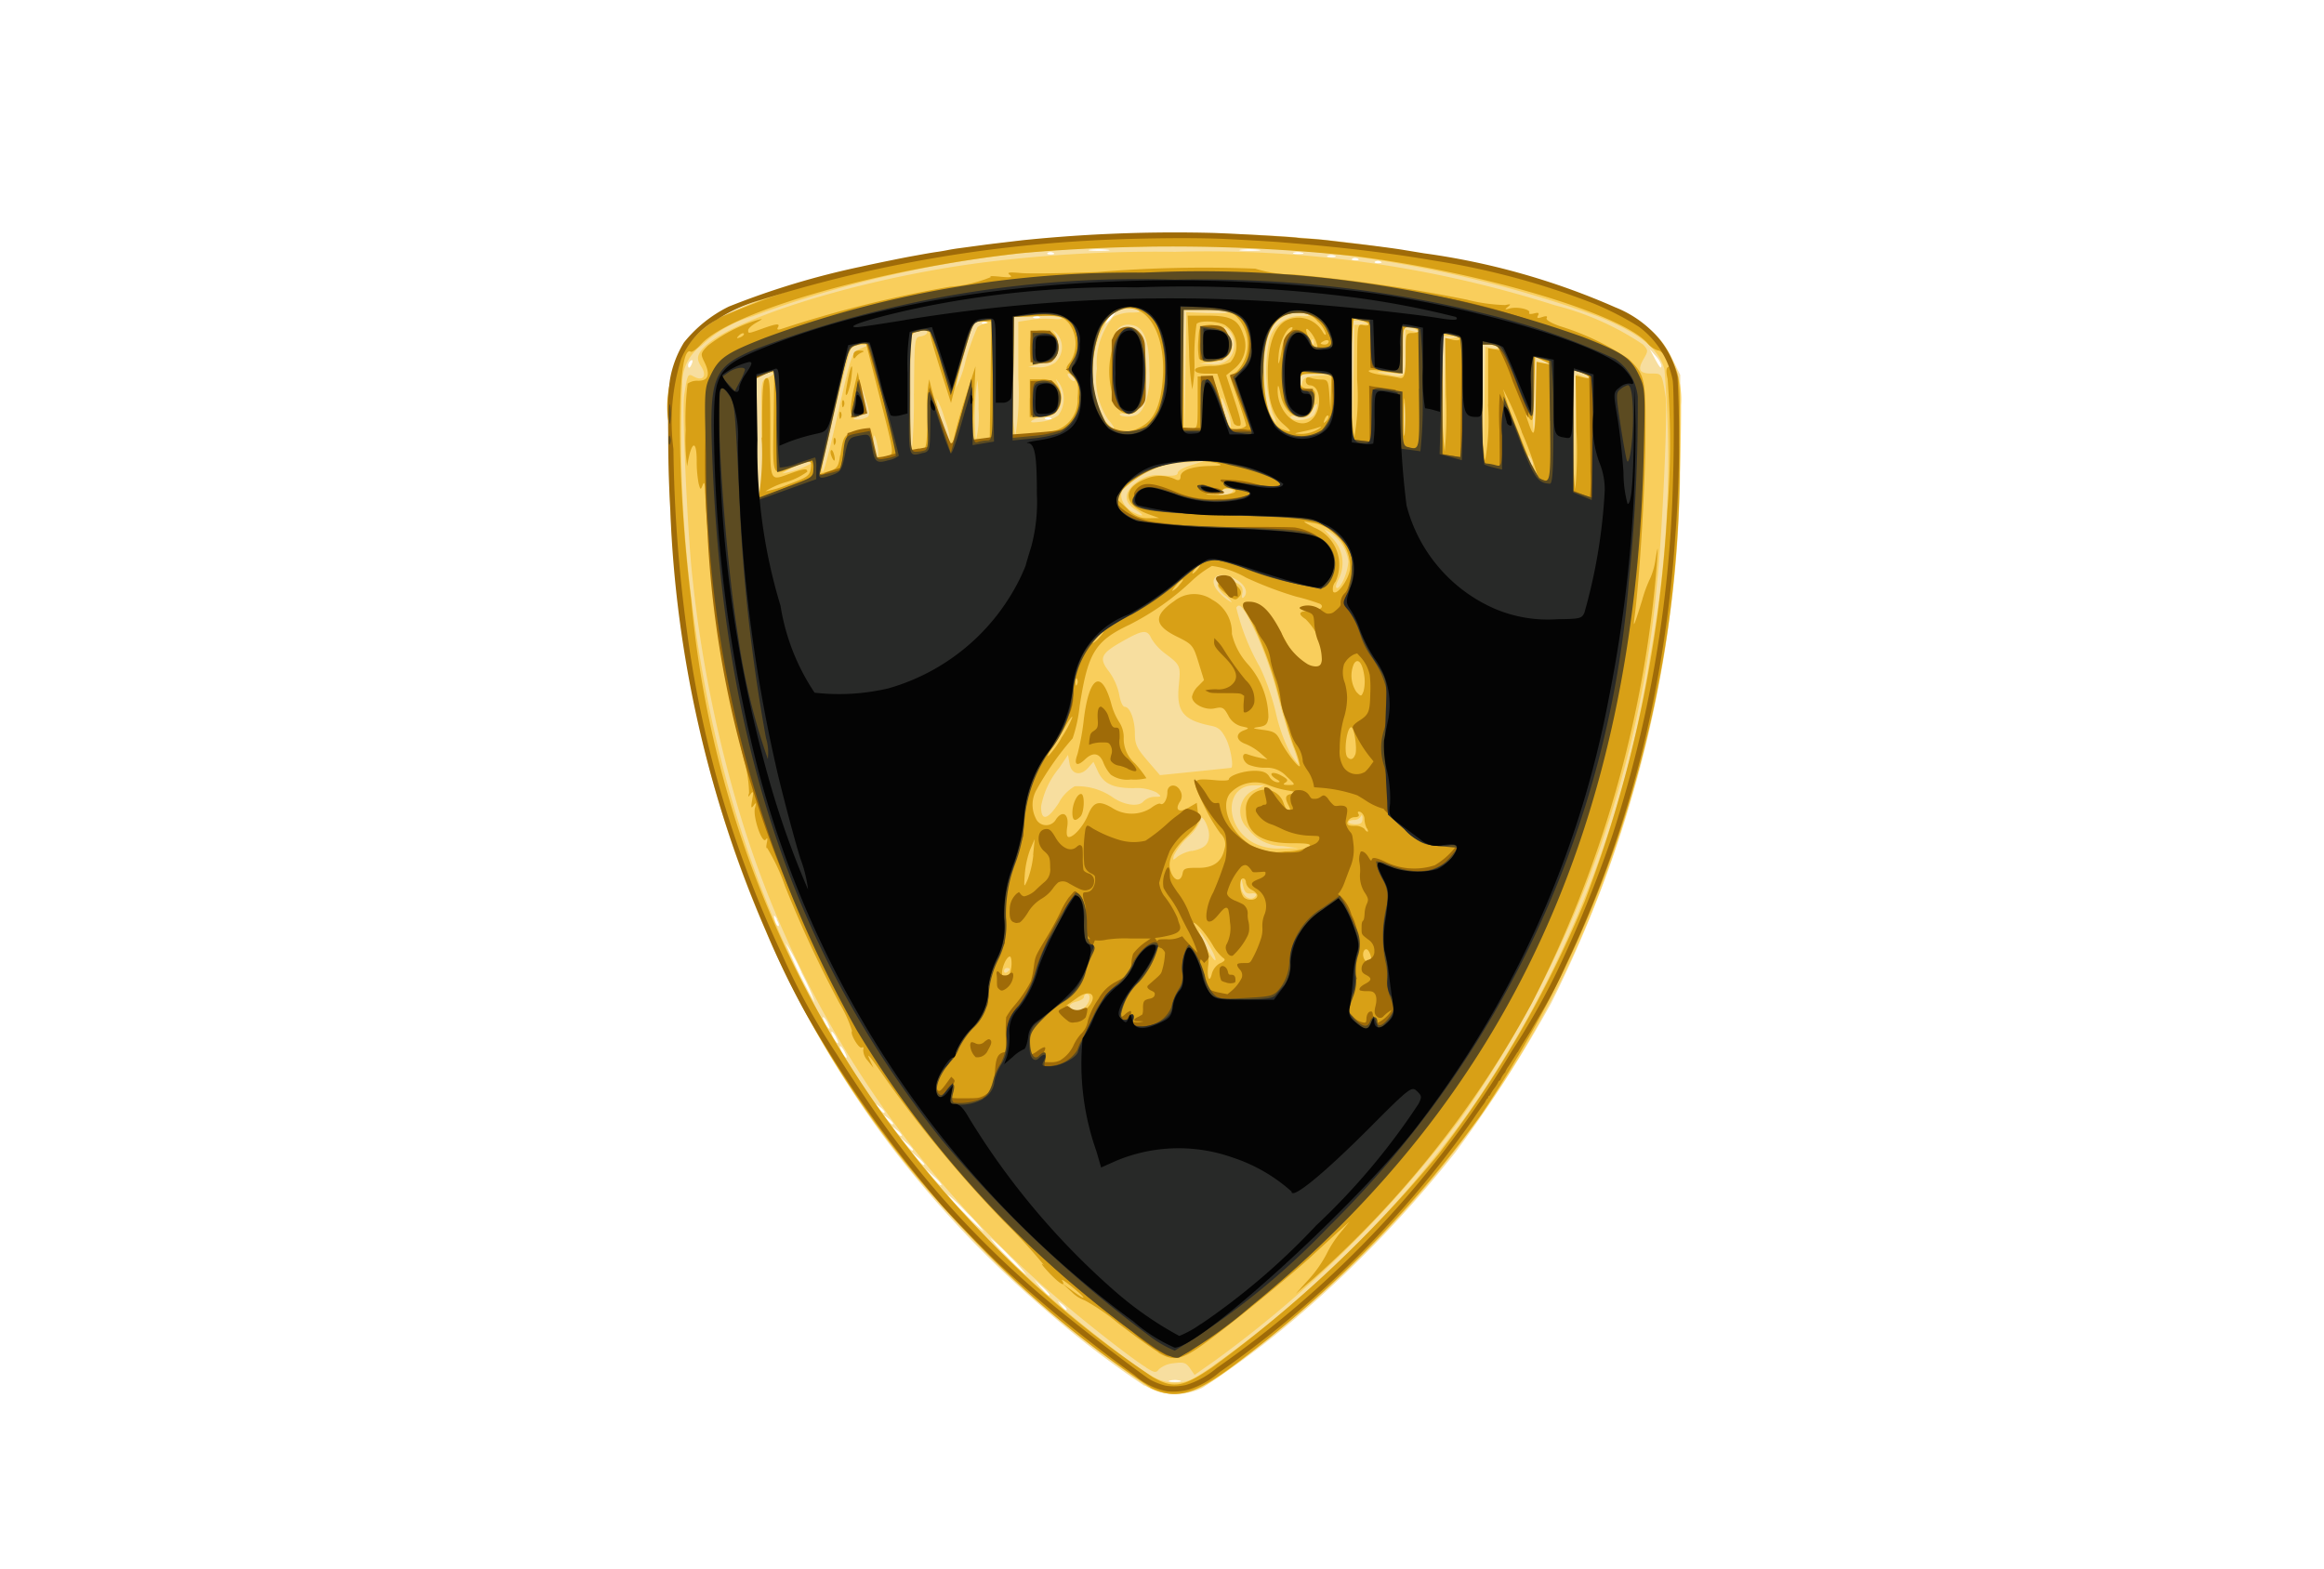 <svg xmlns="http://www.w3.org/2000/svg" width="57" height="38.475" viewBox="0 0 57 38.475">
  <g id="Group_1382" data-name="Group 1382" transform="translate(-5 -5)">
    <g id="lambo_logo" transform="translate(21.388 10.7)">
      <path id="path3040" d="M19.319,29.827a23.609,23.609,0,0,1-2.464-1.895,26,26,0,0,1-4.032-4.356,26.728,26.728,0,0,1-4.831-12.37,26.485,26.485,0,0,1-.248-6.253A2.176,2.176,0,0,1,8.56,3.8a13.575,13.575,0,0,1,2.915-1.15,30.645,30.645,0,0,1,8.563-1.069A28.038,28.038,0,0,1,30.549,3.3c1.033.413,1.415.709,1.713,1.328l.2.406,0,1.778a29.889,29.889,0,0,1-3.16,13.619,32.584,32.584,0,0,1-2.349,3.663,28.929,28.929,0,0,1-3.7,3.883,22.6,22.6,0,0,1-2.51,1.9,1.479,1.479,0,0,1-1.413-.055Zm.869-.127a.563.563,0,0,0-.244,0c-.067.018-.012.033.122.033S20.255,29.718,20.188,29.7Zm-2.775-1.756a.444.444,0,0,0-.122-.124c-.111-.088-.113-.086-.026.027s.149.156.149.1Zm-.419-.352a1.222,1.222,0,0,0-.192-.2l-.192-.172.169.2C16.938,27.6,16.994,27.648,16.994,27.592Zm-.977-.937a4.828,4.828,0,0,0-.485-.462,3.624,3.624,0,0,0,.415.462,4.829,4.829,0,0,0,.485.462A3.623,3.623,0,0,0,16.017,26.655ZM14.97,25.588a4.828,4.828,0,0,0-.485-.462,3.623,3.623,0,0,0,.415.462,4.829,4.829,0,0,0,.485.462A3.623,3.623,0,0,0,14.97,25.588Zm-.628-.7a1.223,1.223,0,0,0-.192-.2l-.192-.172.169.2C14.285,24.9,14.341,24.945,14.341,24.889Zm-.419-.5a.784.784,0,0,0-.157-.16l-.157-.135.133.16c.125.15.181.192.181.135Zm-.279-.356a.783.783,0,0,0-.157-.16l-.157-.135.133.16C13.587,24.049,13.643,24.091,13.643,24.035Zm-.279-.358a.444.444,0,0,0-.122-.124c-.111-.088-.113-.086-.026.027s.149.156.149.1Zm-.209-.284a.444.444,0,0,0-.122-.124c-.111-.088-.113-.086-.026.027s.149.156.149.1Zm-.209-.284a.444.444,0,0,0-.122-.124c-.111-.088-.113-.086-.026.027s.149.156.149.1Zm-.977-1.467c-.041-.078-.09-.142-.11-.142s0,.064.04.142.09.142.11.142S12.009,21.719,11.968,21.641Zm-.209-.356c-.041-.078-.09-.142-.11-.142s0,.064.04.142.09.142.11.142S11.8,21.364,11.758,21.285Zm-.209-.356c-.041-.078-.09-.142-.11-.142s0,.064.04.142.09.142.11.142S11.59,21.008,11.549,20.93Zm-.643-1.242a4.931,4.931,0,0,0-.388-.719,10.642,10.642,0,0,0,.717,1.463A5.309,5.309,0,0,0,10.905,19.688Zm-.6-1.3c-.082-.144-.1-.1-.035.081.024.064.058.1.076.082S10.341,18.464,10.3,18.392Zm6.707-12.3a.138.138,0,0,0-.134.006c-.023.024.018.04.092.037s.1-.02.042-.043ZM8.224,4.746c.024-.063.012-.092-.027-.067a.152.152,0,0,0-.069.11C8.128,4.891,8.178,4.869,8.224,4.746ZM32,4.793a.637.637,0,0,0-.145-.231l-.145-.168.125.231c.129.24.165.275.165.168ZM15.471,3.741a.138.138,0,0,0-.134.006c-.023.024.018.04.092.037s.1-.02.042-.043ZM18.5,3.647c.069-.078.111-.142.091-.142a.554.554,0,0,0-.161.142c-.069.078-.111.142-.091.142A.554.554,0,0,0,18.5,3.647ZM16.728,3.6a.138.138,0,0,0-.134.006c-.023.024.018.04.092.037S16.784,3.621,16.728,3.6Zm8.378-1.351a.138.138,0,0,0-.134.006c-.023.024.018.04.092.037s.1-.02.042-.043Zm-.559-.071a.138.138,0,0,0-.134.006c-.023.024.018.04.092.037S24.6,2.2,24.547,2.176Zm-.554-.07a.265.265,0,0,0-.175,0c-.048.02-.009.036.087.036S24.041,2.126,23.993,2.106Zm-6.916-.073a.138.138,0,0,0-.134.006c-.023.024.018.04.092.037s.1-.02.042-.043Zm6.112,0a.392.392,0,0,0-.209,0c-.047.019.008.034.124.033s.154-.017.086-.035ZM18.407,1.96a1.826,1.826,0,0,0-.419,0c-.1.016,0,.029.228.029S18.532,1.975,18.407,1.96Zm3.7,0a1.826,1.826,0,0,0-.419,0c-.1.016,0,.029.228.029S22.232,1.975,22.107,1.96Z" transform="translate(-7.639 -1.536)" fill="#f7de9f"/>
      <path id="path3038" d="M19.523,29.965a28.433,28.433,0,0,1-5.689-5.156C9.969,20.125,8.04,14.466,7.778,7.037c-.065-1.841.055-2.318.741-2.946.877-.8,4.329-1.8,7.4-2.141,5.706-.63,11.183-.039,15.1,1.63a2.271,2.271,0,0,1,1.575,2.306,42.005,42.005,0,0,1-.232,4.472c-.9,7.907-4.145,13.892-10.081,18.58-1.244.982-1.54,1.157-2.017,1.186a1.132,1.132,0,0,1-.739-.159Zm1.612-.531A27.083,27.083,0,0,0,27.4,23.211a26.351,26.351,0,0,0,4.431-11.132A26.837,26.837,0,0,0,32.187,5c-.153-.519-.624-.891-1.648-1.3A29.329,29.329,0,0,0,19.306,2,27.52,27.52,0,0,0,9.836,3.7a3.076,3.076,0,0,0-1.267.721,1.131,1.131,0,0,0-.471.943,30.858,30.858,0,0,0,.179,4.869c.905,8.053,4.214,14.058,10.336,18.757.96.737,1.2.872,1.575.872.29,0,.409-.053.946-.425Zm-1.655.058c-.325-.2-1.243-.91-1.953-1.509A25.083,25.083,0,0,1,9.6,16.2a31.886,31.886,0,0,1-1.256-6.116c-.117-1.061-.255-4.1-.2-4.441.085-.537.088-.542.244-.457.222.121.321-.022.174-.251-.091-.141-.1-.215-.042-.326.382-.728,3.88-1.84,7.015-2.232a33.95,33.95,0,0,1,4.65-.254A28.131,28.131,0,0,1,29.5,3.434a6.888,6.888,0,0,1,2.167.966c.124.139.124.154.007.356-.153.264-.1.353.2.353.253,0,.248-.008.341.558.057.349-.084,3.447-.208,4.562A26.931,26.931,0,0,1,27.2,23.365a28.26,28.26,0,0,1-6.037,5.956l-.5.351-.112-.163c-.1-.139-.155-.157-.4-.124a.648.648,0,0,0-.362.147c-.068.095-.106.09-.313-.038Zm-1.5-8.849c.123-.125.147-.315.04-.315a.07.07,0,0,0-.07.07c0,.038-.079.09-.175.114-.175.045-.215.106-.128.2S17.86,20.761,17.975,20.644ZM16.13,19.72c0-.017-.031-.031-.07-.031a.073.073,0,0,0-.07.075c0,.041.031.056.07.031S16.13,19.737,16.13,19.72Zm4.879-.6a2.282,2.282,0,0,0-.238-.353,1.862,1.862,0,0,0,.163.38c.1.209.21.368.238.353S21.126,19.311,21.009,19.117Zm1.16-1.206c.025-.041-.024-.064-.115-.053-.125.014-.168-.027-.205-.2-.044-.2-.047-.2-.055-.032-.013.274.257.476.376.281Zm-1.577-1.093c.314-.06.426-.164.426-.4,0-.208-.2-.559-.207-.358a1.212,1.212,0,0,1-.311.418,1.637,1.637,0,0,0-.344.448c-.032.125-.024.129.081.036a.9.9,0,0,1,.355-.149ZM22.83,16.7a1.07,1.07,0,0,1-.863-.432.574.574,0,0,1,.19-.959l.221-.1-.249,0c-.732-.008-.744,1.022-.016,1.413a1.327,1.327,0,0,0,.684.136l.419-.006L22.83,16.7Zm1.951-.677c0-.078-.021-.1-.041-.053a.189.189,0,0,1-.169.089c-.074,0-.134.024-.134.053s.079.053.175.053c.13,0,.173-.036.169-.142Zm-7.433-.412a1.02,1.02,0,0,1,.376-.378,1.516,1.516,0,0,1,.936.274c.275.191.631.237.746.1a.407.407,0,0,1,.276-.116c.176,0,.178-.006.048-.107a1.088,1.088,0,0,0-.559-.105c-.513,0-.738-.107-.88-.413l-.108-.233-.132.149c-.188.211-.409.159-.455-.106l-.037-.213-.216.32a2.066,2.066,0,0,0-.445.945c0,.376.164.335.451-.112Zm4.209-.828c.071-.017-.008-.488-.121-.712s-.192-.287-.367-.322c-.687-.138-.856-.35-.793-.988.048-.486.043-.5-.33-.781a1.306,1.306,0,0,1-.343-.373c-.1-.223-.2-.215-.681.054-.563.315-.615.425-.359.756a1.472,1.472,0,0,1,.252.567c.027.169.086.3.135.3.129,0,.249.32.249.662,0,.253.048.356.307.657l.307.357.863-.088c.474-.048.87-.089.88-.092Zm1.515-.541c-.095-.256-.267-.84-.384-1.3a9.039,9.039,0,0,0-.53-1.49c-.3-.624-.389-.735-.472-.6a5.576,5.576,0,0,0,.583,1.465,5.709,5.709,0,0,1,.386,1.107,4.128,4.128,0,0,0,.364,1.013,1.639,1.639,0,0,0,.2.267,2.809,2.809,0,0,0-.15-.466Zm-1.654-3.682c-.362-.3-.178-.524.264-.319.141.065.176.124.152.254-.021.109-.008.145.036.1.125-.128.022-.332-.233-.459-.457-.228-.692.04-.334.381a1.014,1.014,0,0,0,.262.2c.025,0-.041-.075-.147-.163Zm2.918-.437a1.367,1.367,0,0,0,.1-.409,1.035,1.035,0,0,0-.432-.7l-.161-.085.148.17a.867.867,0,0,1,.2,1.062c-.066.13-.078.21-.031.21s.121-.111.176-.247ZM19.215,8.449c-.309-.192-.288-.458.057-.694a.8.8,0,0,1,.611-.145c.25.016.367,0,.367-.062s.149-.133.332-.192l.332-.107-.419.037A2.39,2.39,0,0,0,19.1,7.76c-.228.2-.262.267-.223.427a.544.544,0,0,0,.238.3C19.4,8.641,19.481,8.615,19.215,8.449ZM10.046,6.691c-.023-1.4-.022-1.405.133-1.475.232-.1.189-.183-.053-.1l-.209.074V6.645A4.911,4.911,0,0,0,9.993,8.1a4.487,4.487,0,0,0,.053-1.4ZM21.564,8.033c.072-.047.064-.068-.037-.095A.241.241,0,0,0,21.309,8c-.072.078-.065.1.037.095A.482.482,0,0,0,21.564,8.033Zm8.653-2.847c.107.041.16.044.121.006a.689.689,0,0,0-.227-.116l-.157-.048.016,1.481.016,1.481.02-1.438.02-1.438.191.073ZM11.278,7.3c.046-.046.01-.052-.1-.018a2.055,2.055,0,0,0-.628.276,2.04,2.04,0,0,0,.733-.258Zm.67-1.362c.3-1.31.31-1.346.516-1.437l.211-.094-.183,0a.36.36,0,0,0-.253.086c-.069.088-.719,2.82-.711,2.988.009.186.127-.245.421-1.54Zm16.967,1.26c-.082-.144-.1-.1-.035.081.024.064.058.1.076.082S28.955,7.266,28.915,7.194Zm-.952-2.708c.094.018.154.006.134-.028A.292.292,0,0,0,27.89,4.4h-.17l.016,1.44.016,1.44.021-1.413.021-1.413.171.033ZM12.88,6.855c-.026-.143-.064-.244-.083-.224a.662.662,0,0,0,.013.3c.026.143.063.244.083.224a.662.662,0,0,0-.013-.3Zm.9-1.259c.013-1.369.014-1.377.17-1.4.086-.013.157-.056.157-.1s-.067-.056-.157-.032a1.356,1.356,0,0,1-.209.044,10.448,10.448,0,0,0-.052,1.471,12.482,12.482,0,0,0,.039,1.43A13.712,13.712,0,0,0,13.778,5.6ZM27.005,4.235c.176-.027.173-.03-.036-.04l-.227-.011.016,1.44.016,1.44.02-1.4.02-1.4.191-.029ZM14.531,6.214a2.271,2.271,0,0,0-.2-.5,3.3,3.3,0,0,0,.136.6c.088.314.18.54.2.5a1.8,1.8,0,0,0-.136-.6Zm11.285-.3c-.014-.186-.026-.034-.026.338s.012.524.026.338A5.3,5.3,0,0,0,25.816,5.909Zm-10.454.077a4.873,4.873,0,0,0-.026-.729A6.367,6.367,0,0,0,15.3,6.744a2.344,2.344,0,0,0,.063-.759Zm.977-.77V3.837l.313-.048a2.534,2.534,0,0,1,.558-.019c.135.016.219,0,.186-.031a1.819,1.819,0,0,0-.611-.039l-.552.021L16.216,5.2a5.075,5.075,0,0,0,.052,1.436,6.39,6.39,0,0,0,.071-1.423Zm8.432-1.323.191-.007-.175-.053a.447.447,0,0,0-.227-.024,10.639,10.639,0,0,0-.036,1.465l.016,1.436.02-1.4.02-1.4.191-.007Zm4.469.957c.185.039.185.038-.02-.057l-.209-.1-.035.864a7.348,7.348,0,0,0,0,.971,3.467,3.467,0,0,0,.054-.807l.02-.914.19.04ZM18.547,6.245a1.783,1.783,0,0,1-.279-1.258,1.747,1.747,0,0,1,.4-1.265.9.9,0,0,1,.431-.109c.232,0,.259-.015.154-.078a.632.632,0,0,0-.695.206,2.435,2.435,0,0,0-.081,2.539c.23.253.289.224.074-.036Zm2.465-2.619c.3.014.514,0,.47-.027a2.155,2.155,0,0,0-.587-.054h-.506L20.4,5.02,20.42,6.5l.02-1.448.02-1.448.551.025Zm.459,2.408c-.065-.2-.135-.349-.154-.329a1.078,1.078,0,0,0,.084.4c.065.2.135.349.154.329A1.079,1.079,0,0,0,21.471,6.033Zm-4.149.1a.7.7,0,0,0,.026-.782c-.1-.133-.106-.133-.035.017.183.386.007.8-.339.806a.584.584,0,0,0-.286.077c-.078.057-.028.067.2.04a.932.932,0,0,0,.436-.159Zm5.255-.048a3.606,3.606,0,0,1-.093-1.728.77.77,0,0,1,.774-.66c.143.014.246,0,.228-.029a.591.591,0,0,0-.314-.055.823.823,0,0,0-.752.681,3.513,3.513,0,0,0,.061,1.719.931.931,0,0,0,.175.3c.022,0-.013-.1-.079-.231Zm-9.951.1c.076-.049.073-.122-.016-.408L12.5,5.429l.039.324c.035.29.022.333-.124.4s-.15.08-.023.084a.481.481,0,0,0,.232-.056ZM23.6,6.109a.62.62,0,0,0,.071-.231c0-.051-.041-.014-.091.084-.073.144-.139.176-.346.17-.141,0-.24.02-.219.053.075.123.51.067.585-.076Zm-4.169-.218a1.957,1.957,0,0,0,.122-.853c0-.76-.136-1.092-.46-1.124a.362.362,0,0,0-.3.085c-.076.093-.059.1.134.021s.233-.069.35.078a2.37,2.37,0,0,1,.033,1.838.266.266,0,0,1-.317.153c-.11-.016-.183,0-.162.032s.137.052.258.04c.172-.017.247-.076.342-.271ZM15.338,3.97a.533.533,0,0,1,.2-.091c.094-.023.068-.037-.078-.042l-.218-.008-.219.765a7.386,7.386,0,0,0-.215.871,2.742,2.742,0,0,0,.238-.665A5.638,5.638,0,0,1,15.338,3.97Zm8.354,1.191.362-.026-.4-.013c-.4-.013-.4-.011-.392.182.008.162.015.169.039.039S23.384,5.183,23.692,5.161ZM17.7,5.185a.163.163,0,0,0-.12-.076c-.046,0-.041.041.014.108C17.693,5.335,17.779,5.308,17.7,5.185ZM25.834,4.6V4.026l.192.045c.142.034.165.027.087-.027a.479.479,0,0,0-.227-.073c-.106,0-.122.073-.122.569v.57L25.4,5.082c-.285-.022-.312-.016-.122.025C25.851,5.231,25.834,5.246,25.834,4.6Zm-8.583.232a.508.508,0,0,0,.029-.708c-.119-.111-.123-.111-.042,0,.114.155.075.561-.061.632a2.507,2.507,0,0,1-.349.124l-.244.07.254.007A.664.664,0,0,0,17.251,4.835Zm4.255-.082a.531.531,0,0,0,.03-.671c-.159-.162-.195-.137-.069.046.243.353.09.618-.4.7l-.291.048.3.009A.528.528,0,0,0,21.506,4.753Zm2.067-.479c-.023-.024-.04.018-.037.093s.02.1.042.043A.145.145,0,0,0,23.573,4.274Z" transform="translate(-7.752 -1.646)" fill="#f9ce5c"/>
      <path id="path3036" d="M19.456,29.991a24.74,24.74,0,0,1-4.5-3.793c-4-4.185-6.231-9.135-7.05-15.638C7.794,9.7,7.624,7.1,7.624,6.283A2.493,2.493,0,0,1,8.936,3.725a22.409,22.409,0,0,1,4.378-1.373,37.486,37.486,0,0,1,8.936-.574A27.531,27.531,0,0,1,29.843,3.2c1.588.559,2.064.882,2.417,1.639.181.388.182.4.169,1.956a28.72,28.72,0,0,1-4.851,16.483,28.4,28.4,0,0,1-5.824,5.977c-1.2.922-1.637,1.061-2.3.741Zm1.519-.5a30.769,30.769,0,0,0,5.527-5.2,27.4,27.4,0,0,0,3.6-6.223A31.865,31.865,0,0,0,32.128,8.5a20.519,20.519,0,0,0,.007-3.251c-.041-.18-.036-.272.018-.29.1-.035-.133-.407-.258-.407a.569.569,0,0,1-.26-.185c-.657-.717-4.036-1.725-7.116-2.121a42.5,42.5,0,0,0-8.238-.079c-3.437.377-7.1,1.419-7.848,2.23-.111.121-.226.206-.254.188-.361-.227-.357,3.154.008,6.083a25.666,25.666,0,0,0,7.183,15.58,24.613,24.613,0,0,0,4.137,3.488c.506.29.74.251,1.468-.244Zm-1.318-.358c-.159-.094-.612-.421-1.007-.725a4.956,4.956,0,0,0-.81-.554.839.839,0,0,1-.32-.207l-.228-.207.262.191c.352.257.333.185-.03-.111-.16-.131-.268-.2-.24-.154.116.192-.087.064-.344-.216-.152-.165-.2-.238-.1-.161a13.258,13.258,0,0,0-.98-1.069,30.226,30.226,0,0,1-2.892-3.484c-.4-.583-.506-.708-.391-.462l.083.178-.143-.178a.393.393,0,0,1-.11-.27c.018-.051,0-.074-.033-.051-.07.044-.3-.346-.241-.407a3.085,3.085,0,0,0-.309-.68,28.581,28.581,0,0,1-1.336-2.876,4.74,4.74,0,0,0-.439-.935c-.023.023-.025-.033-.006-.125.024-.109.015-.136-.026-.079-.088.125-.324-.566-.265-.778.037-.132.03-.143-.033-.057s-.069.052-.035-.142.026-.227-.037-.142-.074.087-.039-.023a3.128,3.128,0,0,0-.129-.818,39.274,39.274,0,0,1-.951-6.556c0-.224-.021-.279-.058-.182-.049.128-.057.126-.1-.036a2.917,2.917,0,0,1-.047-.547c0-.566-.138-.493-.234.124a4.639,4.639,0,0,1-.036-.889A7.056,7.056,0,0,1,8.1,5.368a.4.4,0,0,1,.26-.071q.377,0,.152-.459c-.1-.2-.094-.22.082-.4a3.776,3.776,0,0,1,1.2-.626c.169-.046.168-.043-.017.064-.106.061-.192.143-.192.18,0,.088,0,.088.349-.038s.444-.134.379-.028c-.031.051,0,.064.083.037A29.585,29.585,0,0,1,14.535,2.99a3.249,3.249,0,0,0,1.012-.24c-.077-.023.017-.026.209-.007.267.027.324.017.244-.044s-.013-.071.279-.044c.211.019,1.059.007,1.885-.026a31.607,31.607,0,0,1,3.858-.082,3.193,3.193,0,0,0,.95.143,39.565,39.565,0,0,1,4.238.617,4.184,4.184,0,0,0,.944.133c.138-.031.149-.023.064.044s-.078.074.046.039c.181-.051.526.025.477.106-.019.031.033.039.116.017.11-.029.136-.016.1.05s-.014.077.1.039c.1-.033.141-.025.113.022s.112.125.323.2a6.425,6.425,0,0,1,1.682.8c.415.4.431.483.416,2.059-.012,1.222-.147,3.4-.267,4.284-.038.28-.016.232.189-.427a3.206,3.206,0,0,1,.2-.539,1.739,1.739,0,0,0,.127-.462c.064-.365.065-.358.03.148A28.51,28.51,0,0,1,28.8,20.576a24.9,24.9,0,0,1-5.333,6.73l-.453.387.318-.351a2.972,2.972,0,0,0,.431-.61,2.781,2.781,0,0,1,.342-.533l.228-.275-.241.217c-.132.119-.445.405-.695.636-.546.5-1.96,1.658-2.6,2.121-.579.421-.773.461-1.149.238ZM17.886,20.7c.3-.3.118-.515-.225-.27-.126.09-.241.17-.256.179-.057.034.153.233.245.233A.461.461,0,0,0,17.886,20.7Zm-1.842-1.069c.006-.116-.012-.211-.039-.211-.095,0-.231.346-.185.469C15.887,20.062,16.031,19.9,16.044,19.626Zm5.116-.043c.128-.065.141-.094.063-.143a1.19,1.19,0,0,1-.247-.31c-.184-.309-.439-.591-.488-.541a1.037,1.037,0,0,0,.19.4.8.8,0,0,1,.191.638c-.04.307.031.465.091.2A.428.428,0,0,1,21.16,19.583Zm3.706-.115a.435.435,0,0,0-.061-.185c-.077-.123-.178.02-.121.171C24.732,19.581,24.868,19.591,24.867,19.469Zm-2.792-1.552c0-.034-.063-.1-.14-.137a.257.257,0,0,1-.14-.18c0-.057-.031-.1-.07-.1-.12,0-.079.415.048.487s.3.034.3-.065Zm-5.5-.991.038-.391-.108.249a2.235,2.235,0,0,0-.133.6c-.025.35-.024.352.07.142A2.452,2.452,0,0,0,16.579,16.926Zm3.667.452c.018-.12.072-.141.359-.137.392.006.6-.14.67-.47a.354.354,0,0,0-.1-.371,4.3,4.3,0,0,1-.417-.711c-.306-.625-.294-.651.274-.6.19.019.346.012.346-.015,0-.093.356-.214.631-.214.2,0,.3.039.363.142a.279.279,0,0,0,.193.14c.084,0,.08-.017-.017-.075-.217-.129-.129-.215.1-.1.169.089.2.13.122.179s-.051.063.077.062c.174,0,.174,0-.053-.212a.648.648,0,0,0-.511-.211,1.1,1.1,0,0,1-.418-.074c-.166-.09-.187-.318-.024-.254a2.452,2.452,0,0,0,.3.084l.186.04-.175-.156a1.349,1.349,0,0,0-.367-.225c-.23-.083-.25-.251-.04-.33.143-.054.14-.06-.052-.1a.5.5,0,0,1-.327-.266c-.108-.2-.147-.217-.334-.175-.238.053-.556-.11-.556-.287a.5.5,0,0,1,.147-.255l.147-.15-.135-.437c-.129-.418-.151-.445-.521-.627-.573-.281-.593-.516-.074-.876a.78.78,0,0,1,.933-.033.914.914,0,0,1,.481.837,1.667,1.667,0,0,0,.379.73,1.991,1.991,0,0,1,.517,1.315c-.019.169-.062.213-.233.239s-.171.036.1.071.332.075.421.257c.144.293.485.728.486.62a2.487,2.487,0,0,0-.145-.462c-.08-.207-.254-.792-.386-1.3a9.506,9.506,0,0,0-.535-1.525c-.162-.33-.3-.626-.318-.658s.041-.057.12-.057c.231,0,.625.411.923.965s.53.765.782.728c.132-.019.151-.063.14-.317a1.5,1.5,0,0,0-.443-.967c-.2-.129-.169-.2.1-.2.241,0,.379-.1.253-.175a4.887,4.887,0,0,0-.587-.178,8.974,8.974,0,0,1-1.225-.465,2.325,2.325,0,0,0-.837-.287,2.593,2.593,0,0,0-.508.378,6.44,6.44,0,0,1-1.525,1.068c-.84.4-1.012.689-1.214,2a3.65,3.65,0,0,1-.17.782,7.24,7.24,0,0,0-.886,1.263.738.738,0,0,0-.022.693.276.276,0,0,0,.5.03c.162-.235.324-.126.275.183-.026.165-.013.253.039.253.124,0,.361-.273.471-.543.133-.323.261-.362.583-.178a.881.881,0,0,0,.959.011c.1-.078.2-.125.233-.106.076.048.171-.111.171-.285,0-.192.217-.222.311-.043a.249.249,0,0,1-.01.286c-.124.2-.011.271.22.135l.2-.116.03.258c.027.232,0,.292-.3.589-.369.366-.469.622-.348.891.091.2.242.19.273-.022ZM17.537,15.89c0-.211.114-.458.212-.458s.083.453-.016.555C17.6,16.121,17.537,16.088,17.537,15.89Zm.942-.931a.971.971,0,0,1-.178-.286c-.092-.246-.255-.279-.452-.091s-.286.144-.187-.125a6.088,6.088,0,0,0,.157-.867c.131-1.051.429-1.224.667-.388a1.581,1.581,0,0,0,.209.483.678.678,0,0,1,.1.387.816.816,0,0,0,.279.614,2.846,2.846,0,0,1,.279.36,1.184,1.184,0,0,1-.379.031A.7.7,0,0,1,18.479,14.959Zm2.793-4.468c-.168-.141-.19-.189-.111-.242.193-.13.623.155.486.323C21.542,10.7,21.515,10.694,21.272,10.491Zm2.071,6.238c.068-.069-.019-.088-.42-.088-.764,0-1.128-.254-1.128-.787a.473.473,0,0,1,.92-.2c.039.114.1.208.137.208s.036-.057-.007-.138c-.118-.225-.085-.289.155-.3.17-.006.133-.024-.144-.071a2.262,2.262,0,0,1-.5-.134.833.833,0,0,0-.958.207c-.245.325.041,1,.539,1.269a1.226,1.226,0,0,0,.818.146,1.46,1.46,0,0,0,.59-.112Zm1.414-.453a.587.587,0,0,1-.056-.225.2.2,0,0,0-.1-.177c-.059-.02-.078,0-.048.047s0,.08-.088.08a.2.2,0,0,0-.176.107c-.03.08.011.107.163.107a.35.35,0,0,1,.246.071c.024.039.059.071.078.071s.013-.036-.014-.081Zm-.281-1.81c.052-.139-.026-.67-.1-.67-.111,0-.191.635-.092.735.076.078.145.054.19-.065Zm-7.217-.4a2.5,2.5,0,0,0,.277-.516c0-.043-.078.06-.173.229s-.238.4-.318.516-.127.208-.1.208a2.3,2.3,0,0,0,.319-.438ZM24.691,12.5c-.049-.3-.156-.41-.249-.26a.723.723,0,0,0,.059.687c.117.122.124.121.178-.016A.984.984,0,0,0,24.691,12.5Zm-7.042.106c-.023-.024-.04.018-.037.093s.02.1.042.043a.145.145,0,0,0-.006-.136Zm.551-1.015c.07-.078.111-.142.091-.142a.554.554,0,0,0-.161.142c-.069.078-.111.142-.091.142A.553.553,0,0,0,18.2,11.592Zm6.146-1.66A1.1,1.1,0,0,0,23.4,8.777c-.242-.044-.242-.044.07.123a.981.981,0,0,1,.52,1.325.278.278,0,0,0-.059.241c.074.123.362-.248.414-.534Zm-4.191.38c.07-.078.111-.142.091-.142a.554.554,0,0,0-.161.142c-.07.078-.111.142-.091.142A.554.554,0,0,0,20.155,10.312Zm.454-.391c.048-.059.071-.107.052-.107s-.074.048-.122.107-.071.107-.052.107S20.561,9.979,20.609,9.92ZM19.387,8.563c-.6-.221-.633-.633-.062-.855a.884.884,0,0,1,.754.014c.074.029.111,0,.111-.073,0-.153.274-.253.72-.262.286-.006.325-.019.187-.064a2.5,2.5,0,0,0-2.337.656l-.128.221.254.237a.64.64,0,0,0,.517.232l.263-.005-.279-.1ZM9.927,6.688c0-1.188.017-1.417.1-1.452s.1.126.1,1.2c0,1.38-.026,1.321.489,1.136.341-.123.419-.131.419-.045a1.634,1.634,0,0,1-.527.257,2.032,2.032,0,0,0-.5.224,2.531,2.531,0,0,0,.556-.166c.468-.171.532-.217.558-.393.031-.219,0-.219-.5-.011-.45.187-.436.225-.413-1.147.011-.685.017-1.245.014-1.245s-.106.035-.227.078l-.22.078V6.7a5.469,5.469,0,0,0,.07,1.447,6.985,6.985,0,0,0,.07-1.455ZM21.5,8.044c.07-.045.053-.071-.067-.1-.088-.024-.178-.015-.2.02a.533.533,0,0,1-.282.093c-.2.024-.175.032.105.04A1.164,1.164,0,0,0,21.5,8.044Zm8.4-1.475-.02-1.4.195.049c.23.058.141-.061-.1-.136l-.157-.048V6.5a10.325,10.325,0,0,0,.052,1.463,9.379,9.379,0,0,0,.032-1.4ZM28.56,6.55A8.824,8.824,0,0,0,28.1,5.5a7.135,7.135,0,0,0,.332.944c.2.5.388.992.424,1.086s.08.154.1.134a8.011,8.011,0,0,0-.4-1.114Zm-16.713.577c.066-.449.092-.5.3-.547.1-.025.239-.061.3-.081.093-.028.133.043.2.354l.079.389.212-.075c.247-.088.263.074-.167-1.626l-.3-1.178-.215.057c-.2.053-.222.091-.334.609-.066.3-.223,1-.35,1.556l-.23,1,.226-.071c.2-.062.232-.108.273-.39Zm-.219.016C11.6,7.083,11.6,7.018,11.62,7s.051.03.072.11c.044.169,0,.2-.065.035Zm.051-.347c0-.075.013-.117.037-.093a.145.145,0,0,1,.006.136c-.022.057-.039.04-.042-.043Zm.14-.64c0-.075.013-.117.037-.093a.145.145,0,0,1,.006.136c-.022.057-.039.04-.042-.043Zm.28-.166a3.684,3.684,0,0,1,.091-.551l.084-.356.087.491c.071.4.071.5,0,.55-.173.112-.266.063-.259-.134Zm-.211-.119c0-.075.013-.117.037-.093a.145.145,0,0,1,.006.136c-.022.057-.039.04-.042-.043ZM12,5.44c.079-.476.169-.684.123-.284a1.67,1.67,0,0,1-.105.462C11.971,5.687,11.965,5.625,12,5.44Zm.166-.765c0-.084.05-.123.156-.119s.122.019.052.046a.38.38,0,0,0-.156.119C12.183,4.77,12.163,4.752,12.162,4.675Zm15.568,1.2V4.5l.192.031c.15.024.169.015.087-.044a.531.531,0,0,0-.262-.077H27.59V5.831a5.97,5.97,0,0,0,.07,1.422,5.614,5.614,0,0,0,.07-1.377ZM13.877,6.969c.08,0,.1-.181.109-.942a2.846,2.846,0,0,1,.04-.765,13.79,13.79,0,0,0,.507,1.658c.029.032.072-.064.1-.213s.153-.607.286-1.018l.241-.747-.041.931-.041.931.216-.032.216-.032.02-1.45.02-1.45h-.22c-.213,0-.225.018-.374.516-.085.284-.208.733-.275,1l-.121.484L14.3,5.026c-.141-.447-.256-.849-.256-.893,0-.089-.1-.1-.332-.035-.156.043-.157.049-.157,1.5,0,1.3.012,1.453.11,1.414a.7.7,0,0,1,.209-.043ZM26.7,5.645l-.02-1.4.177.045c.1.025.177.016.177-.019s-.094-.078-.209-.1l-.209-.031V5.594a10.084,10.084,0,0,0,.052,1.446,9.379,9.379,0,0,0,.032-1.4Zm-1.01.168c-.014-.205-.026-.037-.026.373s.012.579.026.373a6.594,6.594,0,0,0,0-.747Zm-8.634.723a.785.785,0,0,0,.609-.806c.028-.338.01-.408-.139-.56-.166-.169-.167-.177-.043-.333a.834.834,0,0,0-.047-.968c-.162-.165-.216-.176-.751-.157l-.576.021L16.087,5.2l-.019,1.465.368-.032a4.716,4.716,0,0,0,.617-.1Zm-.563-.812V5.262h.268a.44.44,0,0,1,.5.475c0,.28-.193.45-.512.45H16.49V5.724Zm.028-.918A1.462,1.462,0,0,1,16.5,4.4c.02-.278.042-.313.21-.333.3-.036.475.1.475.372s-.083.36-.4.422C16.622,4.891,16.543,4.875,16.518,4.806Zm8,.483c0-1.36,0-1.394.14-1.358.077.02.14.012.14-.019,0-.05-.231-.14-.367-.143a10.229,10.229,0,0,0-.052,1.457,6.256,6.256,0,0,0,.07,1.458,5.755,5.755,0,0,0,.07-1.4Zm4.592-.419c.188.036.188.036-.019-.063l-.209-.1-.02.821c-.018.739-.03.808-.123.687s-.1-.117-.031.079c.153.452.173.4.192-.516l.019-.943.19.037ZM23.541,6.5c.114-.071.126-.092.035-.059a3.937,3.937,0,0,1-.384.1c-.24.052-.241.053-.035.059A.812.812,0,0,0,23.541,6.5Zm-4.272-.1c.28-.174.425-.5.479-1.088.111-1.212-.433-2.05-1.117-1.72-.351.17-.551.616-.591,1.318C17.967,6.189,18.522,6.862,19.269,6.4Zm-.61-.42a2.031,2.031,0,0,1-.006-1.818c.213-.231.386-.227.54.014.1.15.124.341.124.874s-.027.724-.124.874a.308.308,0,0,1-.534.055ZM21.8,6.4c0-.032-.09-.318-.2-.636l-.2-.578.165-.11A.969.969,0,0,0,21.54,3.7c-.149-.119-.283-.146-.731-.146H20.26V6.471h.175c.173,0,.175,0,.175-.64v-.64H20.8c.181,0,.2.038.391.662.2.653.2.661.4.631.111-.017.2-.056.2-.088Zm-.3-.05c-.016-.029-.115-.317-.219-.64l-.19-.587h-.274c-.173,0-.273-.033-.273-.089s.131-.093.387-.1a1.141,1.141,0,0,0,.481-.092.607.607,0,0,0-.144-.919c-.207-.1-.631-.106-.686-.016a5.561,5.561,0,0,0-.053.852,3.274,3.274,0,0,1-.052.748A6.284,6.284,0,0,1,20.4,4.58L20.365,3.7h.491c.571,0,.752.1.871.463A.726.726,0,0,1,21.51,5l-.2.163.206.62c.157.473.183.62.11.62a.157.157,0,0,1-.126-.053Zm-.858-1.609a1.7,1.7,0,0,1-.015-.445c.021-.333.03-.347.247-.369.451-.044.767.555.422.8C21.1,4.862,20.688,4.87,20.637,4.737Zm2.076,1.625c-.273-.234-.382-.583-.387-1.242-.006-.712.166-1.186.481-1.32a.685.685,0,0,1,.861.288c.043.078.08.1.081.048a.71.71,0,0,0-.2-.3.573.573,0,0,0-.479-.208c-.6,0-.882.519-.841,1.576.028.728.178,1.165.435,1.271s.268.075.051-.111Zm.71-.136c.244-.249.2-.821-.065-.821a.107.107,0,0,1-.1-.114c0-.075.038-.1.11-.071a.923.923,0,0,0,.276.043c.149,0,.168.036.191.373l.026.373.013-.445.013-.445h-.384c-.36,0-.384.011-.384.173,0,.136.041.178.192.2.169.02.189.049.167.236-.036.315-.136.462-.31.461-.259,0-.465-.223-.532-.568-.042-.217-.064-.258-.069-.128-.023.585.53,1.065.852.737Zm.384-.076c-.021-.022-.061.018-.087.088-.038.1-.03.11.039.04.048-.048.069-.106.048-.128Zm1.9-1.5c0-.52,0-.529.179-.529.1,0,.16-.031.136-.071a.288.288,0,0,0-.214-.071c-.166,0-.17.013-.17.569,0,.41-.024.568-.087.565s-.236-.029-.419-.06-.332-.031-.332,0,.149.076.332.1.363.055.4.066c.145.042.175-.055.175-.569Zm-3.039-.124a.893.893,0,0,1,.18-.409c.075-.076.105-.138.068-.138-.123,0-.293.345-.323.655-.033.351.009.289.075-.108Zm.875-.082a.832.832,0,0,0-.242-.419c-.055-.022-.046.048.027.207.093.2.215.323.215.212Zm.279-.108c0-.038-.047-.05-.1-.028s-.1.054-.1.069.047.028.1.028S23.82,4.377,23.82,4.339Zm-14.345-.2c-.021-.022-.078,0-.125.049-.068.07-.06.078.039.04C9.458,4.2,9.5,4.159,9.475,4.138Z" transform="translate(-7.623 -1.657)" fill="#d8a016"/>
      <path id="path2991" d="M19.871,29.343a1.662,1.662,0,0,1-.817-.4,34.282,34.282,0,0,1-3.306-2.708c-.366-.344-1.169-1.169-1.452-1.492a29.878,29.878,0,0,1-3.283-4.632,19.849,19.849,0,0,1-1-2.06A28.564,28.564,0,0,1,7.666,7.738c-.042-.763-.056-1.351-.052-2.215a5.23,5.23,0,0,1,.041-.989A2.562,2.562,0,0,1,8,3.612a3.255,3.255,0,0,1,1.1-.881,19.658,19.658,0,0,1,3.241-.979c.343-.077,1.02-.215,1.249-.256L13.9,1.44c.106-.019.247-.042.314-.051s.177-.028.245-.042.193-.035.28-.046l.4-.054.323-.043c.422-.051.558-.066.839-.1a36.663,36.663,0,0,1,4.674-.18c.6.021,1.956.1,2.064.119.03.006.163.016.3.024s.353.027.487.044l.48.057c.609.069,1.137.138,1.363.177l.48.079a17.524,17.524,0,0,1,4.7,1.328,2.718,2.718,0,0,1,.966.653,2.165,2.165,0,0,1,.554,1.059A30.137,30.137,0,0,1,32.311,8.4a31,31,0,0,1-.794,5.174,27.526,27.526,0,0,1-1.883,5.3,11.043,11.043,0,0,1-.608,1.182c-.129.22-.239.408-.243.418s-.032.054-.061.1-.062.1-.073.115l-.1.16c-.041.068-.078.132-.082.142a.077.077,0,0,1-.018.027c-.006,0-.045.065-.088.133s-.107.17-.144.225a.575.575,0,0,0-.067.119.028.028,0,0,1-.013.024.647.647,0,0,0-.109.173c0,.009-.012.021-.026.026s-.026.018-.026.028a.991.991,0,0,1-.1.159,1.028,1.028,0,0,0-.1.158c0,.009-.012.022-.026.027a.044.044,0,0,0-.026.037c0,.015-.007.027-.015.027s-.026.022-.039.049a.633.633,0,0,1-.038.067c-.059.079-.13.179-.257.364s-.258.365-.435.605a25.416,25.416,0,0,1-5.8,5.628,2.186,2.186,0,0,1-.774.435,1.516,1.516,0,0,1-.5.038Zm.447-.161a2.1,2.1,0,0,0,.744-.411,25.213,25.213,0,0,0,7.246-7.782,17.831,17.831,0,0,0,1.063-1.861,30.428,30.428,0,0,0,1.414-3.469,30.71,30.71,0,0,0,1.474-8.7c.028-.763.023-2.24-.009-2.423a2.126,2.126,0,0,0-.831-1.311,7.318,7.318,0,0,0-1.1-.566,18.85,18.85,0,0,0-3.948-1.06c-.953-.166-2.2-.32-3.4-.418l-.323-.027c-.163-.015-.931-.06-1.372-.081-.841-.04-2.366-.019-3.433.046A32.774,32.774,0,0,0,9.886,2.568,4.064,4.064,0,0,0,8.8,3.056a1.957,1.957,0,0,0-.866.953,5.175,5.175,0,0,0-.192,2.217,36.129,36.129,0,0,0,.341,4.534A27.005,27.005,0,0,0,10.4,18.611a16.608,16.608,0,0,0,1.351,2.463c.185.3.687,1.055.894,1.352a23.615,23.615,0,0,0,4.8,5.116c.527.429,1.78,1.381,1.992,1.512a1.635,1.635,0,0,0,.374.146,1.351,1.351,0,0,0,.508-.018Zm-.47-.718A4.231,4.231,0,0,1,19,27.874a24.717,24.717,0,0,1-6.49-7.076c-.23-.375-.537-.9-.744-1.271S10.9,17.763,10.576,17a25.368,25.368,0,0,1-2-8.758A24.111,24.111,0,0,1,8.556,5.2,2.481,2.481,0,0,1,8.9,4.286,1.931,1.931,0,0,1,9.7,3.627a24.392,24.392,0,0,1,3.283-.946A32.705,32.705,0,0,1,19.329,1.9c.613-.017,1.679-.012,1.9.01.038,0,.188.012.332.018a37.973,37.973,0,0,1,4.56.491,15.192,15.192,0,0,1,3.957,1.171l.436.208a1.637,1.637,0,0,1,.951,1.515,34.525,34.525,0,0,1-.2,3.737,25.409,25.409,0,0,1-2.673,9.662,37.573,37.573,0,0,1-2.288,3.8,23.576,23.576,0,0,1-4.881,5.026l-.456.378c-.2.168-.42.341-.484.385a.771.771,0,0,1-.63.161Zm-4.529-6.356c.214-.1.285-.251.314-.67.019-.279.073-.385.21-.414l.069-.015-.009-.168a4.973,4.973,0,0,1,0-.679,1.86,1.86,0,0,1,.193-.276,3.1,3.1,0,0,0,.414-.607,2.482,2.482,0,0,0,.069-.342c.042-.288.024-.247.339-.77.094-.155.234-.414.312-.576a2.126,2.126,0,0,1,.208-.365l.1-.113a.122.122,0,0,1,.052-.041c.036,0,.14.112.179.192s.04.1.04.5c0,.415,0,.415.041.449a.155.155,0,0,0,.081.034c.04,0,.04,0-.009-.054-.071-.078-.088-.185-.075-.486a.814.814,0,0,0-.028-.375.58.58,0,0,1-.033-.174c.005-.055.01-.058.084-.063s.129-.036.176-.131a.387.387,0,0,0,.037-.222c0-.049-.016-.064-.094-.107a.287.287,0,0,1-.174-.264,3.577,3.577,0,0,1,.032-.822c.032-.107.046-.109.171-.022a3.065,3.065,0,0,0,.676.292,1.235,1.235,0,0,0,.626.014,4.325,4.325,0,0,0,.528-.411c.06-.057.156-.138.214-.18s.136-.1.173-.136a.239.239,0,0,1,.109-.059.684.684,0,0,1,.286.119c.105.09.052.181-.2.351a1.675,1.675,0,0,0-.517.57,7.593,7.593,0,0,0-.258.778.719.719,0,0,0,.115.312,2.43,2.43,0,0,1,.333.548,1.473,1.473,0,0,0,.05.157c.057.138-.011.215-.241.272-.089.022-.206.045-.261.052l-.1.012.028.044c.024.037.03.04.044.016s.051-.028.215-.028a.689.689,0,0,0,.292-.037l.092-.037.044.056c.049.062.332.359.332.348a3.315,3.315,0,0,0-.242-.561c-.075-.142-.172-.334-.215-.427a2.555,2.555,0,0,0-.222-.363,1.58,1.58,0,0,1-.156-.24.7.7,0,0,1,.031-.364c.067-.194.121-.181.122.029,0,.152.02.2.188.444a1.994,1.994,0,0,1,.3.548,2.821,2.821,0,0,0,.3.564,1.61,1.61,0,0,1,.171.465.167.167,0,0,1-.059.1l-.059.058-.037-.048c-.021-.027-.043-.043-.05-.036a.446.446,0,0,0-.019.127c-.007.113-.006.115.056.172s.063.063.063.165a.3.3,0,0,0,.116.269.954.954,0,0,0,.25.077l.194.039.069-.055a1.026,1.026,0,0,0,.281-.343.2.2,0,0,0-.039-.2.335.335,0,0,1-.059-.079c-.035-.07,0-.087.151-.087.127,0,.137,0,.177-.051a2.73,2.73,0,0,0,.234-.523.74.74,0,0,0,.043-.3.749.749,0,0,1,.045-.3.535.535,0,0,0,0-.437A.479.479,0,0,0,22.024,17c-.143-.091-.125-.148.071-.224.112-.043.169-.091.169-.142s0-.042-.155-.032-.155.01-.188-.039c-.1-.143-.152-.163-.251-.094a1.548,1.548,0,0,0-.35.645c0,.072.079.144.223.2a1.706,1.706,0,0,1,.175.083.274.274,0,0,1,.108.25.607.607,0,0,0,.018.159.644.644,0,0,1,.019.163.417.417,0,0,1-.053.226,1.678,1.678,0,0,1-.348.456c-.062.024-.127-.027-.159-.126a.173.173,0,0,1,.015-.167.875.875,0,0,0,.073-.535,1.717,1.717,0,0,0-.04-.3c-.036-.081-.093-.056-.215.093s-.188.2-.25.2-.081-.06-.07-.2a1.4,1.4,0,0,1,.167-.518,8.071,8.071,0,0,0,.294-.781,1.7,1.7,0,0,0,.008-.613.4.4,0,0,0-.116-.2,3.636,3.636,0,0,1-.475-.676c-.127-.243-.212-.5-.166-.5a2.011,2.011,0,0,1,.3.387c.1.164.148.207.235.195.063-.009.065-.007.075.056a1.247,1.247,0,0,0,.288.6,2.8,2.8,0,0,0,.453.37,2.265,2.265,0,0,0,.455.152,1.656,1.656,0,0,0,.433.036c.3,0,.366-.013.437-.085a.479.479,0,0,1,.137-.072,1.554,1.554,0,0,0,.144-.06c.061-.033.108-.1.1-.149s-.026-.038-.231-.048a1.7,1.7,0,0,1-.681-.162c-.069-.035-.178-.084-.243-.109a.649.649,0,0,1-.4-.323c-.018-.059.017-.109.086-.122a.148.148,0,0,0,.071-.027.051.051,0,0,1,.039-.016c.075,0,.079-.022.04-.191-.047-.2-.047-.236,0-.236.072,0,.123.045.222.193a2.253,2.253,0,0,0,.2.256c.088.092.106.1.169.1a.135.135,0,0,0,.081-.017.162.162,0,0,0-.025-.088.383.383,0,0,1-.036-.16.183.183,0,0,1,.054-.152c.05-.058.062-.063.155-.063a.281.281,0,0,1,.261.147c.038.06.049.066.121.066a.23.23,0,0,0,.146-.047c.057-.04.073-.044.109-.027a.268.268,0,0,1,.085.087.752.752,0,0,0,.1.118c.049.047.06.05.147.039a.368.368,0,0,1,.14.006c.079.031.089.073.055.25-.028.149-.028.163,0,.237a.537.537,0,0,0,.082.138c.059.068.06.071.087.294a1.125,1.125,0,0,1-.084.6l-.132.352a1.086,1.086,0,0,1-.113.23l-.05.061.071.055a.987.987,0,0,1,.261.45,1.381,1.381,0,0,1,.157.555.918.918,0,0,1-.072.359c-.1.3-.1.419-.013.537a.324.324,0,0,1,.061.111.941.941,0,0,1-.1.191c-.218.367-.217.534,0,.739a.448.448,0,0,0,.282.156c.044-.005.047-.012.052-.1.006-.11.055-.183.116-.174.03,0,.037.023.047.127.015.15.022.172.063.172a.815.815,0,0,0,.365-.289l.026-.052-.076.053a.889.889,0,0,0-.118.1.105.105,0,0,1-.164.011c-.062-.049-.072-.118-.038-.251.04-.155.027-.276-.034-.33-.04-.035-.066-.041-.181-.041a.53.53,0,0,1-.16-.017c-.047-.03.007-.1.12-.16.164-.084.173-.144.032-.217-.093-.048-.116-.08-.117-.159a.232.232,0,0,1,.156-.213.206.206,0,0,0,.158-.215.321.321,0,0,0-.147-.282c-.172-.132-.167-.124-.167-.283,0-.115.006-.149.032-.176s.035-.07.042-.178a.654.654,0,0,1,.046-.222c.058-.122.052-.153-.061-.324a.771.771,0,0,1-.094-.472,1.2,1.2,0,0,0-.016-.235A.447.447,0,0,1,24.6,16.1c.051-.02.129.035.185.13s.074.113.088.06.1-.044.3.045a1.612,1.612,0,0,0,1.243.1,1.835,1.835,0,0,0,.513-.453c.068-.113.063-.115-.219-.105a1.573,1.573,0,0,1-.647-.08,1.126,1.126,0,0,1-.438-.3,2.77,2.77,0,0,0-.261-.248,1.48,1.48,0,0,1-.19-.179.044.044,0,0,0-.038-.026,1.536,1.536,0,0,1-.419-.2c-.072-.048-.163-.1-.2-.124a3.622,3.622,0,0,0-.9-.186l-.161-.012-.012-.065a.914.914,0,0,0-.163-.365c-.088-.138-.106-.179-.106-.244a.772.772,0,0,0-.164-.388,1.128,1.128,0,0,1-.133-.294,2.666,2.666,0,0,0-.105-.3,1.546,1.546,0,0,1-.138-.5,2.113,2.113,0,0,0-.137-.562,2.953,2.953,0,0,1-.107-.38,1.1,1.1,0,0,0-.218-.543,1.3,1.3,0,0,1-.14-.25.314.314,0,0,0-.06-.115,1.542,1.542,0,0,1-.115-.169c-.037-.063-.086-.141-.108-.174a.245.245,0,0,1-.04-.109c0-.076.042-.1.173-.093.277.011.491.222.77.76a1.605,1.605,0,0,0,.632.764.443.443,0,0,0,.206.063c.1,0,.142-.039.154-.158a1.287,1.287,0,0,0-.105-.5,1.45,1.45,0,0,1-.081-.4c-.013-.22-.023-.233-.221-.3-.17-.06-.181-.091-.041-.127a.537.537,0,0,1,.447.115c.106.074.126.082.193.074s.094-.027.176-.1.1-.1.093-.159a.329.329,0,0,1,.1-.239c.052-.047.081-.12.142-.354a1.015,1.015,0,0,0-.064-.784,2.709,2.709,0,0,0-.836-.676c-.248-.116-.26-.117-1.6-.133a13.553,13.553,0,0,1-2.355-.118c-.279-.1-.48-.27-.451-.39a.36.36,0,0,1,.194-.2c.156-.06.375-.017.8.157a2.224,2.224,0,0,0,1.082.185,2.135,2.135,0,0,0,.8-.123c.03-.022.03-.024,0-.052a1.431,1.431,0,0,0-.285-.095c-.305-.08-.472-.144-.472-.182s.03-.026.232-.017a2.841,2.841,0,0,1,.7.12,1.177,1.177,0,0,0,.5.016c.061-.022.072-.067.028-.113a3.815,3.815,0,0,0-1.2-.436A4.074,4.074,0,0,0,20.4,6.5a2.348,2.348,0,0,0-1.155.208,1.593,1.593,0,0,0-.605.56c-.1.21-.034.35.262.53a1.628,1.628,0,0,0,.708.226,13.74,13.74,0,0,0,2.263.111c.588,0,1.057.006,1.118.016a1.444,1.444,0,0,1,.5.184,1.34,1.34,0,0,1,.374.446.444.444,0,0,1,.064.258.358.358,0,0,1-.049.226.886.886,0,0,1-.275.308.9.9,0,0,1-.513-.09,1.056,1.056,0,0,0-.384-.088,1.192,1.192,0,0,1-.553-.165A5.636,5.636,0,0,0,21.1,8.875a.636.636,0,0,0-.4.08,2.059,2.059,0,0,0-.589.474,2.4,2.4,0,0,1-.623.5c-.314.153-1.213.667-1.3.741a2.757,2.757,0,0,0-.416.513,1.834,1.834,0,0,0-.227.992,1.153,1.153,0,0,1-.07.5,5.045,5.045,0,0,1-.441.773,7.6,7.6,0,0,0-.452.759,2.039,2.039,0,0,0-.245,1.1l-.012.409-.063.188c-.035.1-.108.3-.162.427a2.533,2.533,0,0,0-.215,1.359l-.014.658-.073.147a2.817,2.817,0,0,1-.15.261,1.248,1.248,0,0,0-.16.677c-.015.176-.031.353-.036.394-.007.065-.034.1-.229.32-.37.414-.512.629-.512.778,0,.074-.006.084-.075.132a1.475,1.475,0,0,0-.39.454.5.5,0,0,0-.048.4c.051.1.086.084.23-.113l.128-.175.042.04a.135.135,0,0,1,.042.062,1.087,1.087,0,0,1-.07.17.618.618,0,0,0-.066.192c.007.06.067.069.433.064.259,0,.3-.007.376-.044Zm-.162-.964a.434.434,0,0,1-.136-.31c.013-.069.03-.074.121-.035a.185.185,0,0,0,.229-.036c.086-.067.113-.074.146-.041s.026.087-.016.166l-.063.12A.279.279,0,0,1,15.157,21.143Zm.563-1.678c-.039-.039-.043-.058-.043-.194a1.139,1.139,0,0,0-.009-.174.066.066,0,0,1,.008-.05c.014-.022.026-.017.071.031a.139.139,0,0,0,.126.058.151.151,0,0,0,.112-.038c.053-.051.094-.033.092.042a.427.427,0,0,1-.179.323c-.088.058-.124.059-.178,0Zm5.56-.16a.344.344,0,0,1-.1-.041.608.608,0,0,1-.04-.3c.037-.107.169-.058.2.076.019.077.022.08.087.08s.1.033.1.13c0,.054-.006.062-.055.072A.325.325,0,0,1,21.281,19.306Zm-5.2-1.476c-.073-.033-.1-.12-.09-.305a.525.525,0,0,1,.169-.393l.058-.04.044.053a.129.129,0,0,0,.086.053.6.6,0,0,0,.295-.17c.048-.046.132-.123.187-.171a.393.393,0,0,0,.153-.365c0-.236-.018-.285-.128-.386a.4.4,0,0,1-.155-.322c0-.153.073-.238.2-.238.072,0,.122.049.213.207.15.261.369.362.513.237.069-.06.092-.064.13-.025.022.023.027.075.027.283a1.808,1.808,0,0,0,.016.3c.011.029.047.056.114.084a.19.19,0,0,1,.144.227.2.2,0,0,1-.155.183c-.1.027-.17,0-.469-.169a.252.252,0,0,0-.254-.016.869.869,0,0,0-.132.151.905.905,0,0,1-.263.241.977.977,0,0,0-.356.361c-.079.126-.174.232-.207.233a.309.309,0,0,0-.055.009A.177.177,0,0,1,16.085,17.83Zm2.808-3.764a1.162,1.162,0,0,0-.2-.072.309.309,0,0,1-.21-.11c-.024-.037-.024-.053,0-.15a.276.276,0,0,0-.046-.281c-.031-.028-.061-.033-.188-.031a.858.858,0,0,0-.227.031l-.081.028a1.082,1.082,0,0,1,.028-.234.159.159,0,0,1,.078-.1c.1-.066.119-.1.107-.282-.014-.214.013-.32.081-.321a.3.3,0,0,1,.08.066.46.46,0,0,1,.105.191c.068.212.1.258.162.258.1,0,.109.011.109.261a.512.512,0,0,0,.2.5c.28.281.281.382,0,.251Zm2.841-1.429a1.035,1.035,0,0,1,0-.2l.012-.157-.05-.033c-.044-.03-.089-.033-.409-.034s-.368,0-.429-.034l-.07-.033.052-.013a1.492,1.492,0,0,1,.218-.015.515.515,0,0,0,.348-.081c.227-.171.182-.382-.157-.722-.211-.212-.248-.27-.24-.378l.005-.075.087.09a1.2,1.2,0,0,1,.148.2,7.246,7.246,0,0,0,.534.743.649.649,0,0,1,.211.549.332.332,0,0,1-.2.239c-.048.009-.056.005-.066-.036Zm-.38-2.815a1.186,1.186,0,0,1-.084-.109c-.022-.033-.078-.1-.123-.156-.1-.116-.113-.157-.068-.2a.4.4,0,0,1,.331,0,.452.452,0,0,1,.169.356l.011.131-.053-.012c-.039-.009-.056,0-.063.016-.016.042-.07.033-.119-.021Zm-.513-2.507a1.082,1.082,0,0,1-.117-.044c-.1-.043-.124-.095-.066-.142s.09-.041.179.005a.57.57,0,0,0,.178.046.337.337,0,0,1,.172.054c.072.049.08.066.038.083a1.94,1.94,0,0,1-.383,0Zm-3.6,13.9a.854.854,0,0,0,.33-.388,1.133,1.133,0,0,1,.167-.249.553.553,0,0,0,.172-.324,1.819,1.819,0,0,1,.262-.541,1,1,0,0,1,.438-.424c.329-.18.349-.2.37-.454a.943.943,0,0,1,.041-.228,1.326,1.326,0,0,1,.331-.306l.1-.069h-.484a3.113,3.113,0,0,0-.6.028.875.875,0,0,1-.2.022l-.085-.005-.109.276a2.636,2.636,0,0,0-.109.31,1.334,1.334,0,0,1-.088.33,2.156,2.156,0,0,1-.42.445.318.318,0,0,1-.118.035.192.192,0,0,0-.159.119.546.546,0,0,1-.145.138,1.957,1.957,0,0,0-.4.375.809.809,0,0,0-.086.418c0,.19.037.354.08.354a.634.634,0,0,0,.151-.089c.2-.143.241-.112.119.089a.686.686,0,0,0-.07.136c0,.035.124.058.28.053a.46.46,0,0,0,.238-.052Zm.171-.97c-.112-.084-.217-.191-.217-.223s.041-.05.107-.084l.107-.055.071.048a.277.277,0,0,0,.29.029c.127-.049.141-.041.122.074a.635.635,0,0,1-.037.135.364.364,0,0,1-.269.119.179.179,0,0,1-.174-.043Zm1.836.032c.039-.01.02-.014-.076-.016-.112,0-.127-.006-.122-.033s.046-.051.1-.076a.686.686,0,0,0,.1-.059.516.516,0,0,0,.014-.155c0-.168.024-.2.157-.228.091-.017.132-.054.132-.12,0-.03-.019-.049-.077-.075-.1-.043-.129-.1-.085-.136l.175-.154c.128-.112.147-.137.168-.217a1.751,1.751,0,0,0,.07-.43c-.017-.048-.078-.114-.106-.114a.115.115,0,0,1-.058-.036q-.035-.036-.035-.012a1.464,1.464,0,0,1-.116.218c-.064.107-.148.261-.186.342a.41.41,0,0,1-.177.221.981.981,0,0,0-.447.729c-.018.147-.006.244.03.244a.394.394,0,0,0,.118-.08.365.365,0,0,1,.122-.08c.027,0,.029.013.018.121l-.012.121.058.019a.444.444,0,0,0,.233,0Zm5.456-6.128a.933.933,0,0,0,.137-.154l.077-.107-.044-.055a3.013,3.013,0,0,1-.367-.553,1.433,1.433,0,0,1-.1-.223c0-.043.054-.1.159-.166.237-.152.263-.216.273-.677a2.765,2.765,0,0,0-.013-.445.945.945,0,0,0-.218-.431l-.091-.1-.068.021a.539.539,0,0,0-.254.244.7.7,0,0,0,.021.463,1.457,1.457,0,0,1,.054.347,1.705,1.705,0,0,1-.081.514,2.79,2.79,0,0,0-.1.752.744.744,0,0,0,.091.447.389.389,0,0,0,.518.124ZM9.965,7.41c.161-.087.587-.27.938-.4l.3-.114V6.648a.913.913,0,0,0-.016-.244c-.022,0-.534.212-.707.292a1.247,1.247,0,0,1-.153.064c-.009,0-.015-.549-.015-1.254,0-.689-.006-1.254-.013-1.254s-.128.054-.269.12l-.256.12L9.769,5.968c0,.812,0,1.482,0,1.489.014.029.089.011.2-.048Zm20.27-.628c0-.35-.011-1.022-.017-1.495l-.012-.859-.227-.1a1.494,1.494,0,0,0-.275-.1h-.048V7.2l.074.02c.041.011.165.059.275.107s.209.088.218.089a4.433,4.433,0,0,0,.012-.634Zm-.967-1.891,0-.829L29.074,4c-.108-.036-.21-.074-.227-.083a.211.211,0,0,0-.083-.017h-.053l0,.751c0,.413,0,.761,0,.774.013.1-.074-.1-.383-.86a5.814,5.814,0,0,0-.392-.9,2.806,2.806,0,0,0-.445-.1h-.054V6.546h.045c.036,0,.378.08.5.118.029.009.03-.038.02-.9a7.5,7.5,0,0,1,.007-.895c.01.01.2.474.428,1.031l.41,1.013.2.063.2.063.011-.658c.006-.362.012-1.031.013-1.487ZM11.444,6.822a2.254,2.254,0,0,1,.224-.08c.095-.03.174-.056.175-.058s.04-.194.087-.427l.084-.422.08-.024a1.441,1.441,0,0,1,.472-.1c.007.012.047.175.089.363s.081.348.087.356a1.219,1.219,0,0,0,.264-.047c.208-.049.251-.065.247-.09s-.068-.247-.145-.514l-.394-1.364c-.139-.484-.257-.883-.261-.887a1.085,1.085,0,0,0-.186.04c-.1.026-.2.049-.222.052-.042,0-.047.024-.256.974-.117.533-.276,1.252-.352,1.6-.138.623-.139.628-.1.643s.051.021.11-.009ZM12.1,5.447c0-.028.175-.9.186-.928s.035.049.136.5l.075.333-.072.019c-.075.02-.242.066-.295.081-.017,0-.031,0-.031-.007Zm14.962-.514.01-1.479-.1-.02-.283-.061a2.076,2.076,0,0,0-.214-.04c-.029,0-.031.065-.035,1.069,0,1.035,0,1.9.013,1.91a5.379,5.379,0,0,0,.587.111c.006-.006.016-.676.021-1.49ZM13.766,6.217l.229-.044S14,5.834,14,5.421a3.312,3.312,0,0,1,.024-.707c.01.024.128.343.261.707s.25.662.261.662c.057,0,.051.015.415-1.244.049-.171.1-.319.1-.328s.015.321.015.733.006.75.013.75.41-.052.468-.062l.053-.009-.006-1.436c0-.79-.01-1.463-.015-1.5-.009-.056-.013-.059-.065-.05a2.734,2.734,0,0,1-.44.043c-.024,0-.048,0-.052,0s-.114.359-.245.784L14.54,4.6c-.01.032-.022.056-.026.051s-.118-.331-.252-.726l-.251-.738c0-.014-.071-.007-.214.022a2.451,2.451,0,0,1-.261.042h-.054l-.012.563c-.006.31-.012.981-.012,1.492,0,.994,0,.934.073.948.006,0,.112-.018.235-.042ZM26.052,4.744l0-1.487-.039-.009a4.707,4.707,0,0,0-.476-.081h-.058l.01.578c.009.56.009.578-.024.578s-.163-.02-.322-.044l-.3-.044c-.007,0-.013-.264-.013-.587V3.061l-.039-.008c-.078-.016-.442-.064-.489-.064h-.048V5.97l.275.036c.151.02.28.034.286.03s.007-.311,0-.685l-.009-.679.042.01c.023.005.17.028.326.05l.284.04V6.155h.057c.031,0,.155.019.275.042s.226.04.236.038.019-.517.022-1.491Zm-2.7,1.17a.7.7,0,0,0,.521-.509,2.126,2.126,0,0,0,.033-.6v-.5h-.8v.086c0,.047-.005.147-.011.222l-.011.136h.341l-.006.237c-.006.222-.009.242-.053.308-.129.2-.4.163-.552-.072-.113-.171-.118-.211-.118-.962,0-.661,0-.677.038-.749a.421.421,0,0,1,.211-.2L23.01,3.3a.312.312,0,0,1,.208.084.446.446,0,0,1,.141.272l.011.08h.26c.3,0,.275.016.235-.18a.82.82,0,0,0-.819-.674.88.88,0,0,0-.854.66,5.122,5.122,0,0,0-.023.78c0,.776.01.869.114,1.079a1.1,1.1,0,0,0,.337.381,1.145,1.145,0,0,0,.362.146,1.1,1.1,0,0,0,.373-.014Zm-6.61-.1c.6-.051.637-.062.789-.227a1,1,0,0,0,.073-1.185.44.44,0,0,0-.225-.117c-.023,0-.008-.014.041-.039.264-.133.342-.688.154-1.091a.632.632,0,0,0-.306-.325l-.1-.046-.289.022c-.3.022-.862.075-.869.081s-.009.674-.016,1.494l-.012,1.491.164-.011c.09-.006.357-.027.593-.047Zm-.232-.42a3.691,3.691,0,0,1-.013-.426V4.56l.258-.01.258-.01.058.056a.659.659,0,0,1,.1.154.463.463,0,0,1,.047.258.37.37,0,0,1-.049.244c-.074.128-.119.145-.406.152a1.363,1.363,0,0,1-.258-.007ZM16.6,4.1l-.1-.006,0-.386,0-.386.238,0,.238,0,.081.091a.444.444,0,0,1-.041.67c-.08.041-.143.045-.425.027Zm2.526,1.658a.8.8,0,0,0,.658-.688c.009-.072.014-.45.012-.842,0-.785-.008-.81-.121-1.031a1.061,1.061,0,0,0-.354-.369,1.047,1.047,0,0,0-.406-.116.911.911,0,0,0-.809.556c-.12.246-.126.308-.112,1.12.013.762.02.827.109.992a.953.953,0,0,0,1.023.378Zm-.374-.461a.4.4,0,0,1-.217-.179l-.044-.077,0-.744,0-.744.048-.1a.373.373,0,0,1,.622-.1.488.488,0,0,1,.143.3c.008.06.017.389.02.731.005.618.005.623-.035.705a.435.435,0,0,1-.529.2Zm3.147.447c0-.012-.114-.312-.253-.667s-.253-.651-.253-.66.029-.021.065-.028c.259-.049.406-.307.407-.712a1.021,1.021,0,0,0-.4-.875c-.09-.053-.232-.067-.909-.086L20.133,2.7V5.688l.057.009c.031,0,.153.01.272.012l.215,0,0-.637,0-.637.147-.005.147-.005.156.512c.086.282.177.576.2.654l.045.142.191.005c.1,0,.2.008.217.011.063.015.122.009.122-.012ZM20.669,4.027a3.935,3.935,0,0,1-.012-.416v-.4l.215-.013c.238-.014.308,0,.4.092a.582.582,0,0,1-.015.7l-.061.054h-.259a1.682,1.682,0,0,1-.27-.012Z" transform="translate(-7.613 -0.911)" fill="#9f6b08"/>
      <path id="path3032" d="M19.709,40.788a28.4,28.4,0,0,1-3.017-2.455,25.154,25.154,0,0,1-4.31-5.351,28.612,28.612,0,0,1-3.7-14.091c-.042-1.6-.039-1.653.113-1.973.2-.424.383-.549,1.342-.924A25.789,25.789,0,0,1,19.415,14.4,27.994,27.994,0,0,1,30.19,15.977c1,.393,1.175.515,1.377.941.153.321.155.369.113,2.009-.234,9.013-3.326,15.7-9.634,20.83a11.3,11.3,0,0,1-1.762,1.253c-.1.031-.279-.039-.574-.222ZM15.47,34.641c.109-.051.19-.181.249-.4a1.5,1.5,0,0,1,.2-.458,1.3,1.3,0,0,0,.138-.6,1.109,1.109,0,0,1,.3-.817,2.524,2.524,0,0,0,.381-.751,4.267,4.267,0,0,1,.222-.619,7.621,7.621,0,0,1,.788-1.387c.154,0,.278.337.278.759,0,.333.028.459.112.507.1.057.1.086.01.27a2.349,2.349,0,0,0-.152.415,1.178,1.178,0,0,1-.525.713,3.053,3.053,0,0,0-.518.423c-.257.254-.324.369-.323.555,0,.314.1.477.219.358.141-.143.2-.1.155.1-.045.182-.038.187.187.141a.811.811,0,0,0,.6-.387,1.293,1.293,0,0,1,.1-.227c.034-.059.163-.326.287-.593a2.056,2.056,0,0,1,.538-.747,1.679,1.679,0,0,0,.413-.508c.165-.4.645-.746.645-.461a2.077,2.077,0,0,1-.468.871,1.456,1.456,0,0,0-.44.78c0,.165.1.215.174.089s.163-.076.125.071c-.031.12,0,.142.179.142a.748.748,0,0,0,.748-.456,1.75,1.75,0,0,1,.18-.445.55.55,0,0,0,.091-.405c-.047-.191.081-.685.178-.685a2.032,2.032,0,0,1,.39.818.977.977,0,0,0,.185.367c.128.143.183.151.811.116.649-.037.681-.046.849-.258a1.116,1.116,0,0,0,.214-.649,1.686,1.686,0,0,1,.831-1.311l.407-.291.1.159a4.927,4.927,0,0,1,.265.569.9.9,0,0,1,.076.761,1.277,1.277,0,0,0-.042.5,1.091,1.091,0,0,1-.077.5l-.124.351.165.179c.187.2.317.228.375.072s.184-.137.184.006.137.1.295-.119c.121-.165.122-.2.018-.493a1.123,1.123,0,0,1-.079-.44,1.29,1.29,0,0,0-.038-.427,3.124,3.124,0,0,1,.014-1.3.9.9,0,0,0-.1-.749,1.34,1.34,0,0,1-.145-.412.686.686,0,0,1,.294.076c.677.271,1.206.209,1.527-.178l.19-.23-.412-.036c-.469-.041-.49-.051-.984-.493-.348-.311-.361-.335-.324-.613a3.056,3.056,0,0,0-.08-.832,1.4,1.4,0,0,1-.008-.931,2.89,2.89,0,0,0,.111-.6,2.221,2.221,0,0,0-.409-1.155,1.823,1.823,0,0,1-.283-.549,2.189,2.189,0,0,0-.247-.543c-.162-.243-.166-.272-.07-.505a2.063,2.063,0,0,0,.1-.639.759.759,0,0,0-.227-.654c-.428-.5-.628-.542-2.67-.6-2.358-.071-2.729-.161-2.363-.573.15-.169.394-.164.9.016a2.894,2.894,0,0,0,1.634.118c.342-.11.348-.1-.244-.23-.1-.02-.175-.072-.175-.116s.109-.064.332-.034c.913.124,1.065.133,1.065.063,0-.115-.613-.353-1.253-.485a2.846,2.846,0,0,0-2.489.442c-.288.294-.321.606-.081.765.3.2.8.262,2.575.319,1.624.052,1.818.071,2.1.21a.733.733,0,0,1,.489.724c-.008.274-.188.566-.348.566a8.464,8.464,0,0,1-1.813-.463,5.046,5.046,0,0,0-.821-.248c-.173,0-.377.137-.98.656a6.76,6.76,0,0,1-1.029.7,2.188,2.188,0,0,0-1.433,1.957,2.727,2.727,0,0,1-.593,1.41,3.59,3.59,0,0,0-.606,1.73,3.49,3.49,0,0,1-.218,1,3.494,3.494,0,0,0-.232,1.333,1.868,1.868,0,0,1-.194,1.043,2.332,2.332,0,0,0-.227.8,1.2,1.2,0,0,1-.392.878,2.04,2.04,0,0,0-.343.494.959.959,0,0,1-.211.331c-.266.309-.4.663-.286.776.059.06.107.041.187-.077.153-.223.241-.2.171.052-.04.143-.033.221.022.246a1.375,1.375,0,0,0,.709-.112Zm5.343-14.92c-.2-.126-.009-.159.29-.051l.3.108-.244,0A.79.79,0,0,1,20.813,19.721ZM10.74,19.634c.541-.2.576-.226.576-.421a.469.469,0,0,0-.024-.207c-.013,0-.207.064-.43.142s-.417.142-.43.142-.024-.56-.024-1.245S10.4,16.8,10.384,16.8a2.372,2.372,0,0,0-.244.078l-.22.078v1.494c0,1.394.008,1.491.122,1.445.067-.027.381-.146.7-.263Zm19.705-1.189V16.958l-.22-.078a2.371,2.371,0,0,0-.244-.078c-.013,0-.024.667-.024,1.483v1.483l.227.074.244.081c.01,0,.017-.662.017-1.479Zm-1.063-.411-.019-1.471-.192-.052-.192-.052v.794c0,.91-.008.907-.426-.166-.306-.787-.406-.925-.668-.925h-.161V17.62c0,1.118.02,1.458.087,1.459a1.257,1.257,0,0,1,.242.043c.153.042.155.032.175-.824l.02-.866.382.97a5.076,5.076,0,0,0,.489,1.034c.278.166.285.126.265-1.4ZM11.954,19.248a1.31,1.31,0,0,0,.092-.417c.054-.439.049-.433.4-.5l.253-.048.085.359c.083.352.089.358.305.316a1.121,1.121,0,0,0,.249-.067c.035-.031-.627-2.676-.685-2.737a.407.407,0,0,0-.256.016c-.212.059-.216.069-.475,1.217-.143.636-.3,1.343-.357,1.571l-.1.413.222-.048a1.616,1.616,0,0,0,.266-.075Zm.3-1.443c.023-.074.066-.274.1-.445l.054-.31.092.381c.077.321.077.391,0,.443-.168.109-.283.075-.238-.071Zm14.978-.323A11.01,11.01,0,0,0,27.182,16a1.47,1.47,0,0,0-.244-.077l-.192-.047v2.98l.192.03c.106.016.216.034.244.04a9.914,9.914,0,0,0,.052-1.443ZM14.051,18.757c.068-.026.087-.165.07-.518-.012-.265-.012-.609,0-.764.021-.262.042-.223.294.53l.272.813.252-.911L15.191,17l.02.8c.017.687.035.793.128.757a.8.8,0,0,1,.242-.042c.128,0,.134-.068.134-1.479V15.55l-.238.028c-.233.028-.242.041-.423.644-.1.338-.226.743-.276.9l-.091.284-.227-.747a6.2,6.2,0,0,0-.282-.807.376.376,0,0,0-.271-.012l-.216.048v1.452c0,1.384.006,1.452.134,1.452a.76.76,0,0,0,.227-.036Zm12.12-1.511-.019-1.476-.192-.023-.192-.023v1.149l-.3-.042c-.487-.069-.471-.047-.471-.668,0-.409-.025-.571-.087-.572a1.273,1.273,0,0,1-.244-.044l-.157-.043v2.988l.244.029.244.029V17.89c0-.733-.023-.7.506-.616l.262.044v.661c0,.57.017.666.122.694.308.082.3.12.281-1.427Zm-8.787,1.024a.871.871,0,0,0,.455-.825.606.606,0,0,0-.145-.509c-.15-.152-.15-.155-.018-.375a.813.813,0,0,0,.028-.827c-.132-.26-.469-.354-1.047-.292l-.419.044-.019,1.483L16.2,18.452l.508-.05a2.881,2.881,0,0,0,.676-.132Zm-.692-.745c0-.37.018-.428.147-.462a.431.431,0,0,1,.472.658.38.38,0,0,1-.36.2l-.26.022Zm0-1.259v-.389h.23c.279,0,.4.108.4.361,0,.226-.1.315-.4.374l-.227.044Zm7.1,1.993a1.255,1.255,0,0,0,.3-.98c0-.374-.005-.379-.506-.428l-.332-.032v.24c0,.209.023.24.175.24s.175.035.175.182c0,.421-.333.609-.582.328-.342-.385-.266-1.853.1-1.972a.377.377,0,0,1,.41.3c0,.062.086.1.244.1.277,0,.308-.095.14-.426a.718.718,0,0,0-.7-.428c-.6,0-.87.455-.868,1.458a2,2,0,0,0,.315,1.322.926.926,0,0,0,1.122.1Zm-4.319-.075a1.373,1.373,0,0,0,.308-.409,3.093,3.093,0,0,0,.008-1.982.861.861,0,0,0-.689-.556.981.981,0,0,0-.725.5,2.733,2.733,0,0,0,.114,2.344.5.5,0,0,0,.5.209.994.994,0,0,0,.483-.111Zm-.664-.508a1.733,1.733,0,0,1-.145-.836c-.018-.551,0-.677.124-.879.181-.295.407-.285.559.022a3.026,3.026,0,0,1-.018,1.692c-.158.245-.362.245-.52,0Zm2.006-.044c0-.6.006-.626.149-.6.119.018.193.15.365.645l.216.622h.522l-.229-.67-.229-.67.187-.18a.888.888,0,0,0,.2-.91c-.109-.412-.382-.556-1.059-.556H20.4l-.02,1.464c-.011.805-.015,1.469-.009,1.476a1.222,1.222,0,0,0,.227.012h.215v-.627Zm.052-1.085a1.207,1.207,0,0,1-.052-.442v-.389l.294.04c.418.057.595.351.386.642-.094.131-.542.237-.628.149Zm-13.1,1.961c0-.1.016-.138.035-.089a.279.279,0,0,1,0,.178C7.783,18.646,7.767,18.606,7.767,18.509Zm.01-.64c0-.215.013-.3.029-.2a1.6,1.6,0,0,1,0,.391C7.79,18.172,7.777,18.084,7.777,17.869Z" transform="translate(-7.755 -13.411)" fill="#5c4b21"/>
      <path id="path3030" d="M32.818,42.666a29.67,29.67,0,0,1-5.061-4.793c-3.635-4.582-5.357-9.74-5.615-16.821-.069-1.882.026-2.113,1.049-2.549a26.47,26.47,0,0,1,10.3-1.708,29.012,29.012,0,0,1,7.784.878,17.156,17.156,0,0,1,3.02,1.068,1.279,1.279,0,0,1,.55.922,41.888,41.888,0,0,1-.221,4.554,25.03,25.03,0,0,1-7.367,15.815,18.533,18.533,0,0,1-3.769,3.032,2.693,2.693,0,0,1-.671-.4ZM28.793,36.88a.53.53,0,0,0,.272-.409,1.22,1.22,0,0,1,.178-.44.964.964,0,0,0,.13-.615.9.9,0,0,1,.281-.791,2.521,2.521,0,0,0,.447-.895,3.643,3.643,0,0,1,.3-.747,6.7,6.7,0,0,0,.356-.642,1.437,1.437,0,0,1,.28-.445c.148,0,.246.249.231.59-.019.436.031.619.167.619.088,0,.088.028,0,.21a.991.991,0,0,0-.107.3,1.5,1.5,0,0,1-.535.851,3.031,3.031,0,0,0-.4.3c-.086.083-.224.206-.308.274-.142.115-.188.314-.154.659.02.205.125.294.225.192.132-.134.208-.1.126.057-.068.129-.053.142.155.142.263,0,.683-.234.683-.381a8.639,8.639,0,0,1,.667-1.352,1.229,1.229,0,0,1,.307-.266,1.045,1.045,0,0,0,.334-.4c.157-.354.363-.587.52-.587.07,0,.127.017.127.038a3.1,3.1,0,0,1-.517.91,1.594,1.594,0,0,0-.424.833c.055.09.243.088.243,0a.07.07,0,0,1,.068-.071c.037,0,.048.051.025.114-.061.162.093.232.37.169.363-.084.585-.259.585-.465a.806.806,0,0,1,.149-.385.529.529,0,0,0,.108-.464c-.04-.253.059-.6.17-.6.081,0,.241.336.339.711.137.523.19.554.987.554.529,0,.719-.025.781-.1.046-.057.143-.171.217-.254a.83.83,0,0,0,.146-.557,1.075,1.075,0,0,1,.25-.745c.3-.423.88-.85,1.01-.74a2.31,2.31,0,0,1,.275.548c.168.428.178.5.1.777a1.393,1.393,0,0,0-.046.5.932.932,0,0,1-.061.437c-.139.339-.123.488.073.688.213.217.3.22.383.015l.061-.16.066.174.066.174.185-.189a.506.506,0,0,0,.084-.686.607.607,0,0,1-.061-.355,1.9,1.9,0,0,0-.049-.585,2.365,2.365,0,0,1,0-1.012c.084-.553.081-.6-.059-.865-.224-.427-.2-.468.2-.313a1.28,1.28,0,0,0,1.491-.229c.176-.256.146-.35-.093-.3a1.163,1.163,0,0,1-1.079-.4l-.4-.354-.036-.623a20.377,20.377,0,0,1-.01-2.069c.018-.626.017-.63-.259-1.049a4.14,4.14,0,0,1-.392-.761,1.726,1.726,0,0,0-.27-.508c-.148-.16-.15-.179-.044-.388a1.187,1.187,0,0,0-.513-1.67l-.378-.214-1.786-.057c-2.266-.072-2.693-.155-2.516-.492.116-.221.364-.23.97-.035a2.962,2.962,0,0,0,1.669.105c.256-.091.228-.206-.05-.206a.6.6,0,0,1-.327-.11c-.127-.1-.118-.108.144-.072.855.116,1.152.128,1.152.048,0-.046-.134-.141-.3-.212a3.946,3.946,0,0,0-3.024-.113c-.372.189-.728.56-.728.758,0,.131.34.4.6.483a19.517,19.517,0,0,0,2.086.15c1.96.075,2.288.135,2.548.471a.681.681,0,0,1-.018.841l-.159.188-.544-.114a10.211,10.211,0,0,1-1.15-.336c-1.046-.382-1.051-.381-1.88.324a9.13,9.13,0,0,1-1.22.829c-.994.554-1.195.872-1.349,2.144a2.19,2.19,0,0,1-.4.889,3.716,3.716,0,0,0-.756,1.924,5.967,5.967,0,0,1-.273,1.226,3.046,3.046,0,0,0-.212,1.253,1.633,1.633,0,0,1-.17.96,2.258,2.258,0,0,0-.213.667,1.35,1.35,0,0,1-.415,1.025,2.216,2.216,0,0,0-.357.517,1.474,1.474,0,0,1-.25.4.761.761,0,0,0-.238.71c.042.109.07.1.223-.089l.176-.213-.044.267-.044.267h.3a1.112,1.112,0,0,0,.523-.139Zm5.359-14.944c-.072-.119-.016-.126.247-.027l.244.092-.223.005A.374.374,0,0,1,34.152,21.937Zm-10.689,6.1a42.3,42.3,0,0,1-.65-5.85c-.114-2.319-.116-2.346-.247-2.549-.067-.1-.149-.189-.183-.189-.2,0,.061,4.035.4,6.117a15.553,15.553,0,0,0,.725,2.987,1.257,1.257,0,0,0-.045-.516Zm1.232-6.614a.767.767,0,0,0-.024-.267c-.013,0-.207.064-.43.142a1.248,1.248,0,0,1-.442.106,11.186,11.186,0,0,1-.067-1.209,6.239,6.239,0,0,0-.088-1.173,1.09,1.09,0,0,0-.235.069l-.179.069v3.055l.733-.263.733-.263v-.267ZM43.7,19.16a.724.724,0,0,0-.246-.1l-.192-.048v3l.227.094.227.094.019-1.494A11.79,11.79,0,0,0,43.7,19.16Zm-.926,1.15a11.576,11.576,0,0,0-.052-1.521,1.613,1.613,0,0,0-.286-.082l-.234-.051.024.718a3.725,3.725,0,0,1-.011.718,5.58,5.58,0,0,1-.332-.765c-.364-.936-.35-.913-.628-.974l-.227-.05v1.5a11.616,11.616,0,0,0,.052,1.525,1.47,1.47,0,0,0,.244.077l.192.047v-.833a2.2,2.2,0,0,1,.058-.766,10.174,10.174,0,0,1,.4.946c.329.855.423.987.715,1,.067,0,.087-.338.087-1.485ZM25.1,21.58c.194-.069.226-.122.3-.491s.1-.417.29-.456c.315-.064.317-.063.365.225.069.414.109.451.407.367a.606.606,0,0,0,.259-.111c0-.021-.121-.491-.27-1.046s-.312-1.177-.363-1.384c-.091-.368-.1-.375-.306-.33a.811.811,0,0,0-.263.093c-.051.048-.751,2.955-.752,3.12,0,.109.056.111.336.012Zm.529-1.643a2.286,2.286,0,0,0,.043-.33c0-.18.117,0,.162.247.034.185.016.23-.1.262S25.591,20.131,25.63,19.937Zm19.1.262c0-.513-.044-.818-.128-.818a.493.493,0,0,0-.174.094c-.12.09-.12.127-.007.871.065.428.137.826.159.884.057.154.145-.449.15-1.031Zm-4.183-.489V18.19l-.221-.045a.744.744,0,0,0-.235-.027c-.008.01-.035.679-.06,1.487l-.046,1.468.263.071c.145.039.271.075.281.079S40.543,20.546,40.543,19.71ZM27.33,21.043c.149-.041.157-.08.164-.728l.007-.685.227.694a7.129,7.129,0,0,0,.265.733c.021.021.1-.179.179-.445l.245-.839.1-.356.007.718.007.718.262-.044.262-.044-.026-1.492c-.014-.821-.035-1.5-.045-1.514a.7.7,0,0,0-.251.039c-.226.06-.238.082-.476.9l-.244.841-.254-.774c-.25-.764-.256-.774-.457-.75a.617.617,0,0,0-.252.071,12.987,12.987,0,0,0-.07,1.523c-.023,1.594-.037,1.535.345,1.431Zm12.235-1.516a11.607,11.607,0,0,0-.052-1.522,1,1,0,0,0-.262-.058l-.209-.025-.02.551c-.02.547-.022.551-.209.55-.471,0-.5-.034-.518-.664l-.02-.579-.227-.022-.227-.022v1.49c0,1.594,0,1.577.352,1.577.118,0,.133-.069.151-.658l.02-.658.279.025a1.362,1.362,0,0,1,.332.057,2.6,2.6,0,0,1,.052.7v.667l.227.029c.125.016.25.034.279.04a10.389,10.389,0,0,0,.052-1.478ZM30.68,20.55a.987.987,0,0,0,.377-1.351c-.113-.188-.117-.236-.035-.351a1.169,1.169,0,0,0-.016-.948c-.169-.245-.419-.311-.987-.256l-.507.048v3.046l.471-.047a3.211,3.211,0,0,0,.7-.14Zm-.651-.485a1.458,1.458,0,0,1-.015-.409c.02-.281.04-.313.218-.333.274-.032.4.1.4.425,0,.232-.029.289-.179.347-.247.1-.377.087-.421-.029ZM30,18.5c0-.271.022-.318.169-.356.236-.06.383.014.433.216a.387.387,0,0,1-.4.452C30.011,18.812,30,18.8,30,18.5Zm7.01,2.081c.253-.117.391-.472.391-1v-.46l-.324-.045c-.509-.071-.514-.069-.514.2,0,.2.027.249.14.249.2,0,.205.538,0,.6-.355.115-.56-.283-.561-1.086,0-.6.14-.94.386-.94.141,0,.2.051.265.218.075.2.1.214.326.171a1.314,1.314,0,0,0,.266-.068.76.76,0,0,0-.079-.266.8.8,0,0,0-1.519-.1,3.058,3.058,0,0,0-.134,1.64c.118.577.475.961.9.961a1.331,1.331,0,0,0,.459-.081Zm-4.247-.124c.311-.193.468-.585.5-1.259.058-1.086-.282-1.736-.906-1.736a.6.6,0,0,0-.512.235c-.308.314-.4.713-.371,1.544a1.743,1.743,0,0,0,.181.931.759.759,0,0,0,1.1.285Zm-.557-.474c-.358-.365-.295-1.838.085-1.987.444-.174.655,1.507.246,1.967-.141.159-.193.162-.332.02Zm3.17.55c0-.032-.094-.34-.208-.685l-.208-.628.216-.251a.625.625,0,0,0,.185-.631c-.052-.64-.4-.876-1.294-.877h-.436v3.058h.559v-.64c0-.853.116-.855.417,0,.2.56.247.64.41.665.33.052.359.051.359-.008ZM34.19,18.368v-.381l.242.029c.3.036.4.154.374.454-.021.222-.039.237-.319.258l-.3.022v-.381Zm-11.243.64c.005-.094-.24-.057-.406.061l-.16.114.159.173.159.173.122-.234A1.472,1.472,0,0,0,22.947,19.008Z" transform="translate(-21.064 -15.634)" fill="#282928"/>
      <g id="g3060" transform="translate(1.117 1.179)">
        <path id="path3028" d="M309.6,42.481a24.492,24.492,0,0,1-9.351-14.226,35.08,35.08,0,0,1-.909-7.7c0-1.332.094-1.478,1.24-1.942,3.683-1.491,9.15-2.016,14.469-1.389,2.692.317,6.1,1.308,6.634,1.93.218.253.268.4.121.342a.349.349,0,0,0-.247.094c-.16.125-.16.127-.059.728.056.331.124.946.151,1.367a2.921,2.921,0,0,0,.1.765c.093,0,.138-.506.155-1.707l.016-1.174.024.96a33.779,33.779,0,0,1-.649,6.654,24.759,24.759,0,0,1-4.754,10.593c-1.5,1.922-5.289,5.37-5.9,5.37a3.99,3.99,0,0,1-1.038-.667Zm1.684.088a16.818,16.818,0,0,0,2.829-2.422,16.536,16.536,0,0,0,2.508-2.98c.086-.17.082-.2-.04-.315s-.164-.1-1.1.842c-1.167,1.173-1.974,1.837-1.974,1.622a4.046,4.046,0,0,0-1.443-.833,3.965,3.965,0,0,0-2.864.082l-.363.162-.116-.4a6.408,6.408,0,0,1-.337-2.771,2.073,2.073,0,0,0,.271-.5,1.987,1.987,0,0,1,.558-.76,1.443,1.443,0,0,0,.428-.545c.066-.235.375-.529.507-.482.114.04-.137.549-.455.923a2.7,2.7,0,0,0-.37.555c-.081.2-.078.244.019.343s.117.1.164-.022.055-.121.093.041c.054.233.262.26.651.084.271-.122.312-.171.351-.422a.753.753,0,0,1,.155-.377c.074-.063.1-.188.093-.383-.019-.3.059-.68.139-.68s.273.384.323.659a1.225,1.225,0,0,0,.186.445c.13.168.173.177.857.177h.72l.2-.265a.944.944,0,0,0,.21-.638,1.644,1.644,0,0,1,.777-1.3l.4-.29.114.153a2.965,2.965,0,0,1,.262.573c.116.328.133.462.077.61a2.886,2.886,0,0,0-.1.621c-.014.237-.047.546-.073.687-.04.223-.022.276.144.409.24.193.3.191.379-.007.046-.116.064-.127.068-.04.007.2.146.223.329.047.149-.143.169-.21.133-.452-.023-.156-.069-.493-.1-.747a3.819,3.819,0,0,0-.112-.589,2.984,2.984,0,0,1,.037-.783c.084-.625.081-.67-.061-.955-.2-.409-.191-.472.071-.334a1.982,1.982,0,0,0,1.245.1c.228-.1.489-.384.489-.54,0-.07-.084-.084-.332-.055a.6.6,0,0,1-.552-.128l-.507-.38c-.273-.2-.285-.228-.248-.506a2.891,2.891,0,0,0-.076-.809,2.56,2.56,0,0,1-.073-.738c.023-.122.073-.375.111-.563a1.921,1.921,0,0,0-.344-1.456,3.606,3.606,0,0,1-.353-.692,2.147,2.147,0,0,0-.224-.481c-.13-.189-.131-.21-.017-.559a1.193,1.193,0,0,0-.647-1.565c-.311-.154-.45-.169-2.044-.216a9,9,0,0,1-2.519-.241c-.13-.082-.062-.321.114-.4.15-.07.276-.05.785.123a2.8,2.8,0,0,0,1.711.113c.251-.1.195-.191-.156-.248a.643.643,0,0,1-.32-.116c-.059-.1.089-.089.624.037.432.1.808.085.808-.036a2.967,2.967,0,0,0-1.092-.457,4.664,4.664,0,0,0-2.041,0,1.588,1.588,0,0,0-.947.78c-.059.238.137.467.5.59a19.66,19.66,0,0,0,2.215.177c2.077.1,2.267.132,2.509.485a.693.693,0,0,1-.053.808c-.159.188-.169.19-.541.106-.208-.047-.789-.221-1.289-.387-.706-.234-.957-.289-1.117-.244a3.2,3.2,0,0,0-.73.519,7.7,7.7,0,0,1-1.207.827,2.091,2.091,0,0,0-1.376,1.874,3.4,3.4,0,0,1-.668,1.6,3.059,3.059,0,0,0-.519,1.5,4.353,4.353,0,0,1-.244,1.1,3.511,3.511,0,0,0-.244,1.377,1.737,1.737,0,0,1-.174.977,2.471,2.471,0,0,0-.214.7,1.393,1.393,0,0,1-.447,1.064,1.76,1.76,0,0,0-.352.551c0,.07-.03.128-.067.128-.117,0-.421.523-.421.724,0,.269.134.325.288.122l.129-.17-.043.231c-.037.2-.024.231.1.231.1,0,.2.1.335.338a18.309,18.309,0,0,0,3.587,4.259,8.616,8.616,0,0,0,1.573,1.093,2.542,2.542,0,0,0,.528-.294Zm-4.756-6.563a1.838,1.838,0,0,0,.062-.536.784.784,0,0,1,.2-.621,2.586,2.586,0,0,0,.507-1.015,8.931,8.931,0,0,1,.9-1.78c.146,0,.217.215.217.651,0,.36.027.5.108.542.178.1-.076.826-.4,1.148a5.441,5.441,0,0,1-.839.734.519.519,0,0,0-.237.409c-.025.157-.07.286-.1.286a.959.959,0,0,0-.271.185l-.216.185Zm4.82-13.91c-.086-.057-.08-.068.035-.065a.9.9,0,0,1,.279.065c.128.056.125.061-.035.065A.58.58,0,0,1,311.343,22.1Zm-9.888,9.05c-.131-.421-.377-1.341-.548-2.045a37.688,37.688,0,0,1-.983-8.154,2.575,2.575,0,0,0-.176-1.12c-.155-.26-.272-.286-.279-.061a32.544,32.544,0,0,0,1.189,9.345,21.84,21.84,0,0,0,.986,2.8,3.245,3.245,0,0,0-.189-.765Zm2.173-4.176a5.172,5.172,0,0,0,3.218-2.7c.073-.156.135-.3.138-.32s.065-.228.137-.462a4.2,4.2,0,0,0,.135-1.28c0-.957-.048-1.241-.226-1.253-.067,0,.059-.036.279-.068.758-.113,1.032-.392,1.032-1.05a.8.8,0,0,0-.134-.519c-.126-.157-.127-.176-.017-.3a.769.769,0,0,0,.117-.486.567.567,0,0,0-.228-.562c-.24-.219-.552-.263-1.151-.162l-.262.044v.945a8.036,8.036,0,0,1-.042,1.058.231.231,0,0,1-.209.113h-.167V18.931c0-1.022,0-1.031-.157-1.03-.407,0-.437.042-.683.907l-.235.826-.245-.761-.245-.761-.247.045a1.62,1.62,0,0,0-.3.076,5.258,5.258,0,0,0-.052,1.014v.984l-.185.047c-.1.026-.207.021-.234-.01a7.512,7.512,0,0,1-.266-.9c-.119-.464-.23-.858-.247-.876a.639.639,0,0,0-.278.016l-.247.047-.184.793c-.332,1.434-.267,1.3-.681,1.4a4.9,4.9,0,0,0-.593.181l-.227.094v-.964c0-.853-.013-.959-.111-.921-.061.024-.188.063-.283.087l-.172.044.027,1.609a13.158,13.158,0,0,0,.566,4.071,5.323,5.323,0,0,0,.835,2.131,5.269,5.269,0,0,0,1.826-.11Zm-.845-6.836a.9.9,0,0,0,.042-.263c0-.194.107-.079.167.18.038.166.023.2-.1.2C302.782,20.247,302.753,20.215,302.783,20.134Zm4.441-.235c0-.3.022-.353.151-.388.243-.065.408.07.408.332,0,.285-.107.4-.363.4C307.232,20.247,307.224,20.232,307.224,19.9Zm-2.537.229a.263.263,0,0,1-.044-.16c0-.092.015-.089.076.017C304.794,20.117,304.772,20.215,304.687,20.128Zm.942-.237c0-.1.016-.138.035-.089a.279.279,0,0,1,0,.178C305.645,20.029,305.629,19.989,305.629,19.891Zm1.595-1.245c0-.318,0-.32.244-.32s.285.056.248.356a.4.4,0,0,1-.366.284C307.247,18.966,307.224,18.908,307.224,18.646Zm13.47,6.441a13.463,13.463,0,0,0,.49-2.973,1.748,1.748,0,0,0-.137-.694,2.687,2.687,0,0,1-.137-1.215l0-.93-.242-.076-.242-.076-.02.864c-.018.818-.027.863-.159.843-.315-.048-.314-.046-.314-1v-.918l-.218-.044a2.382,2.382,0,0,0-.279-.044,2.037,2.037,0,0,0-.064.693l0,.693-.318-.782c-.175-.43-.339-.8-.364-.828a.843.843,0,0,0-.273-.095l-.227-.049v.93c0,.923,0,.93-.161.93-.293,0-.328-.116-.328-1.073,0-.875,0-.9-.157-.945-.409-.112-.4-.128-.4.924v.968l-.157-.043a1.357,1.357,0,0,0-.21-.044,4.747,4.747,0,0,1-.052-.988v-.987l-.218-.044a2.383,2.383,0,0,0-.279-.044,1.386,1.386,0,0,0-.061.569c0,.614,0,.609-.407.525l-.215-.044-.02-.578-.02-.578-.262-.022-.262-.022v3.051l.246.029a.655.655,0,0,0,.279,0,3.694,3.694,0,0,0,.033-.662c0-.679-.007-.669.41-.584l.218.044,0,.542a20.473,20.473,0,0,0,.156,2.178,3.806,3.806,0,0,0,2.153,2.529,3.329,3.329,0,0,0,1.541.261c.584-.008.611-.015.68-.19Zm-1.912-4.645c-.073-.245-.09-.405-.039-.374.094.059.211.463.134.463A.118.118,0,0,1,318.782,20.442Zm-4.525.262c.225-.15.3-.382.3-.952,0-.54-.029-.57-.576-.572-.259,0-.262,0-.262.284,0,.237.023.284.14.284s.14.047.14.2c0,.3-.162.412-.383.265s-.281-.371-.281-1.042c0-.814.311-1.193.579-.706.1.184.154.213.363.2s.243-.04.231-.216a.883.883,0,0,0-1.038-.733,1.094,1.094,0,0,0-.65.781,2.842,2.842,0,0,0,.275,2.058.9.9,0,0,0,1.165.148ZM310,20.567a1.692,1.692,0,0,0,.453-1.315c.018-1.042-.307-1.637-.894-1.637-.618,0-.976.587-.976,1.6a1.813,1.813,0,0,0,.433,1.386.824.824,0,0,0,.984-.035Zm-.694-.509a1.912,1.912,0,0,1-.116-.8c-.022-.755.059-1.023.32-1.061s.385.382.35,1.136c-.03.636-.112.843-.336.843a.332.332,0,0,1-.218-.117Zm2.019.029c.027-.832.141-.827.437.018l.225.64h.3a1.289,1.289,0,0,0,.3-.018c0-.01-.106-.317-.232-.683l-.23-.665.2-.2a.623.623,0,0,0,.2-.559c0-.737-.24-.947-1.134-.992l-.611-.03V19.13c0,1.632,0,1.621.349,1.593.17-.013.175-.029.195-.636Zm.015-1.547c0-.355,0-.356.23-.356.278,0,.4.108.4.356s-.12.356-.4.356C311.343,18.9,311.343,18.894,311.343,18.54Zm-11.38,1.044a1.146,1.146,0,0,1,.177-.351c.142-.213.155-.265.067-.265a1.716,1.716,0,0,0-.663.324,1.161,1.161,0,0,0,.151.245C299.841,19.737,299.963,19.759,299.963,19.583Zm4.064-1.646a40.375,40.375,0,0,1,8.886-.462c1.253.069,3.378.279,4.224.418.367.06.486.051.405-.031a22.165,22.165,0,0,0-2.569-.487,32.173,32.173,0,0,0-5.267-.238,24.3,24.3,0,0,0-5.066.447c-1.185.235-2.183.53-1.794.53.063,0,.594-.079,1.181-.175Z" transform="translate(-299.335 -16.968)" fill="#040404"/>
      </g>
    </g>
    <rect id="Rectangle_704" data-name="Rectangle 704" width="57" height="38.475" transform="translate(5 5)" fill="none"/>
  </g>
</svg>
